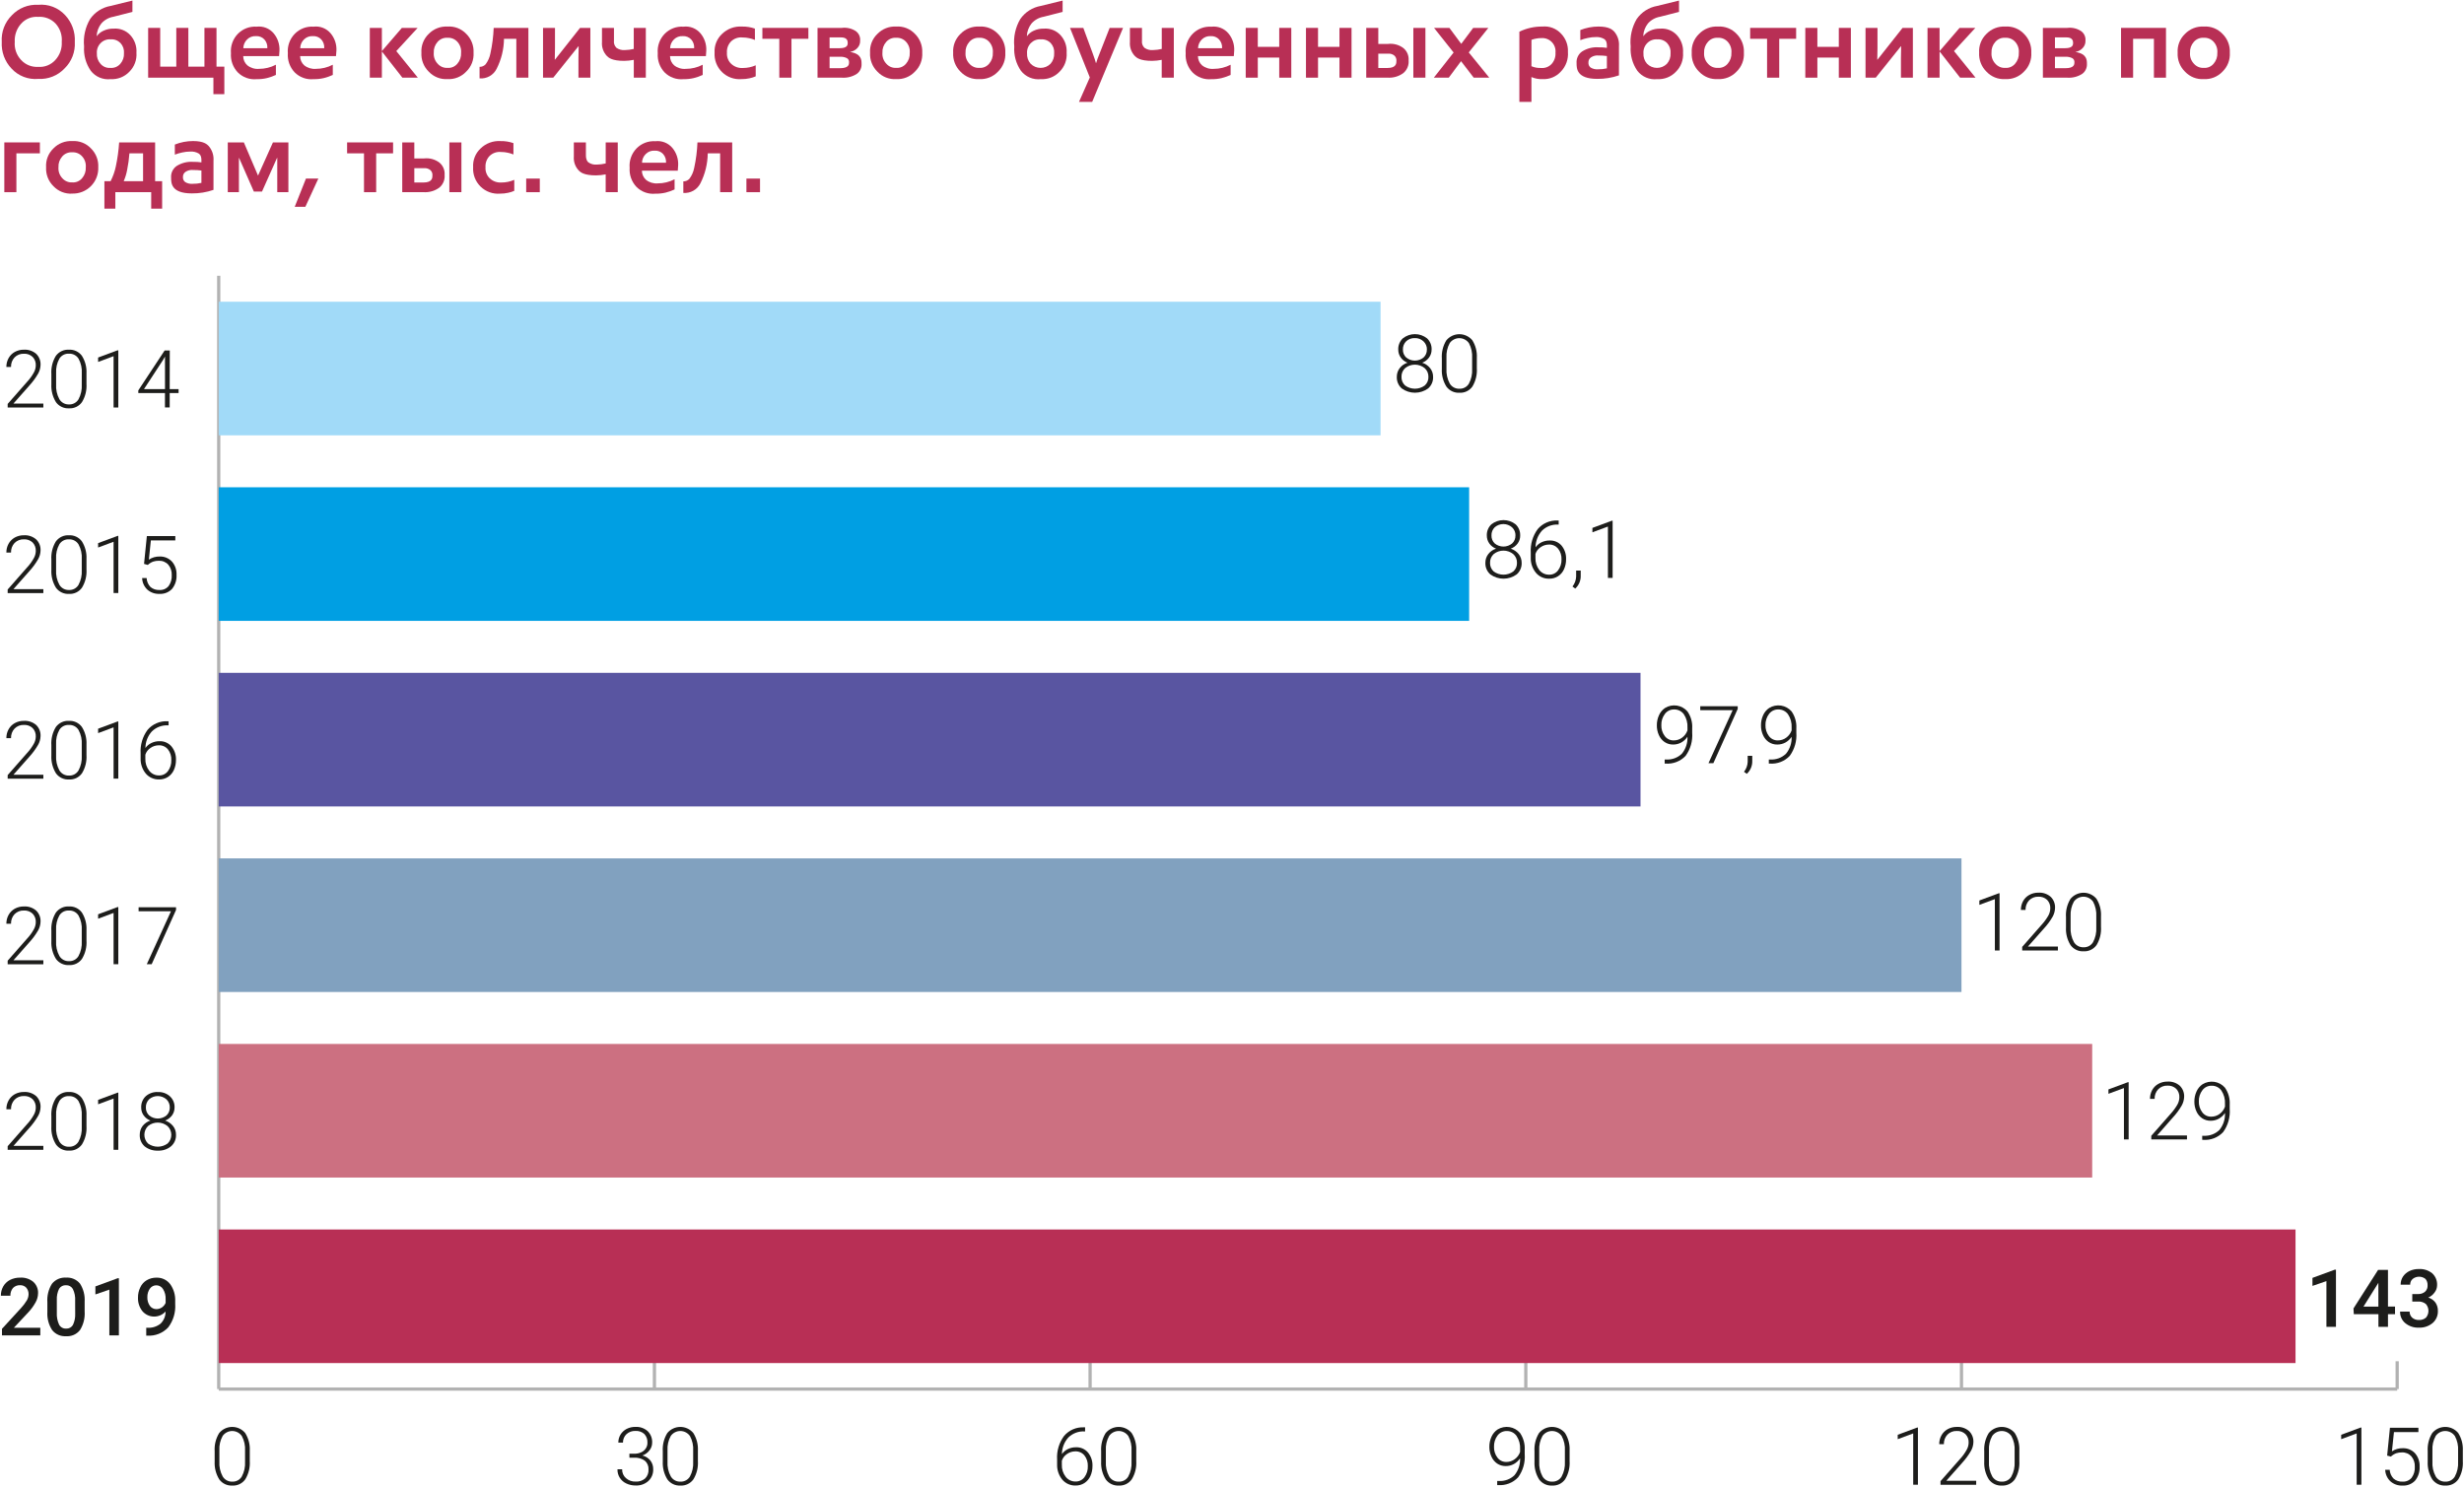 <svg width="394" height="238" viewBox="0 0 394 238" fill="none" xmlns="http://www.w3.org/2000/svg">
<path d="M39.184 233.771C39.235 234.598 39.053 235.423 38.658 236.152C38.502 236.41 38.279 236.621 38.012 236.763C37.746 236.905 37.447 236.973 37.145 236.96C36.838 236.973 36.532 236.902 36.261 236.755C35.99 236.608 35.764 236.391 35.607 236.126C35.211 235.398 35.028 234.573 35.081 233.745V231.95C35.032 231.147 35.215 230.346 35.607 229.643C35.782 229.398 36.013 229.2 36.281 229.064C36.549 228.928 36.845 228.858 37.146 228.86C37.446 228.863 37.741 228.938 38.007 229.078C38.272 229.219 38.5 229.421 38.671 229.668C39.061 230.391 39.239 231.208 39.184 232.027V233.771ZM39.94 231.976C39.989 230.986 39.729 230.005 39.197 229.168C38.941 228.865 38.622 228.622 38.262 228.456C37.902 228.289 37.51 228.205 37.114 228.207C36.717 228.21 36.326 228.299 35.968 228.47C35.61 228.64 35.294 228.888 35.043 229.194C34.51 230.067 34.259 231.083 34.325 232.104V233.753C34.276 234.759 34.535 235.757 35.068 236.612C35.307 236.934 35.621 237.191 35.984 237.361C36.346 237.531 36.745 237.609 37.145 237.586C37.548 237.609 37.95 237.529 38.313 237.354C38.676 237.179 38.989 236.915 39.222 236.586C39.757 235.706 40.007 234.683 39.94 233.656V231.976Z" fill="#1D1D1B"/>
<path d="M100.646 233.131H101.39C102.006 233.089 102.617 233.261 103.121 233.618C103.318 233.791 103.472 234.007 103.572 234.249C103.672 234.492 103.715 234.754 103.698 235.015C103.715 235.279 103.676 235.544 103.584 235.792C103.491 236.039 103.346 236.264 103.159 236.451C102.739 236.807 102.196 236.986 101.646 236.951C101.078 236.976 100.521 236.779 100.095 236.402C99.893 236.226 99.733 236.006 99.626 235.76C99.52 235.514 99.47 235.247 99.48 234.979H98.736C98.718 235.458 98.846 235.932 99.102 236.338C99.357 236.738 99.722 237.056 100.154 237.254C100.618 237.472 101.127 237.582 101.641 237.574C102.388 237.612 103.121 237.354 103.679 236.856C103.935 236.616 104.137 236.323 104.269 235.998C104.402 235.672 104.463 235.322 104.449 234.971C104.461 234.478 104.308 233.995 104.013 233.6C103.686 233.187 103.23 232.898 102.718 232.779C103.173 232.622 103.571 232.332 103.859 231.946C104.132 231.603 104.281 231.178 104.282 230.74C104.3 230.397 104.246 230.054 104.122 229.734C103.998 229.414 103.808 229.123 103.564 228.881C103.028 228.409 102.329 228.165 101.615 228.202C101.126 228.194 100.642 228.304 100.205 228.522C99.798 228.732 99.457 229.048 99.218 229.438C98.987 229.826 98.868 230.269 98.871 230.72H99.615C99.607 230.467 99.654 230.214 99.751 229.98C99.848 229.746 99.994 229.535 100.179 229.361C100.572 229.009 101.088 228.825 101.615 228.848C101.874 228.832 102.133 228.867 102.378 228.953C102.622 229.039 102.847 229.174 103.038 229.348C103.207 229.533 103.338 229.749 103.421 229.985C103.505 230.221 103.54 230.471 103.526 230.72C103.538 231.045 103.449 231.365 103.269 231.636C103.092 231.913 102.837 232.131 102.536 232.264C102.183 232.426 101.797 232.505 101.408 232.495H100.639L100.646 233.131Z" fill="#1D1D1B"/>
<path d="M110.84 233.771C110.891 234.598 110.709 235.423 110.315 236.152C110.158 236.41 109.935 236.621 109.669 236.763C109.403 236.905 109.103 236.973 108.802 236.96C108.494 236.973 108.188 236.902 107.917 236.755C107.647 236.608 107.421 236.391 107.263 236.126C106.867 235.398 106.685 234.573 106.737 233.745V231.95C106.689 231.147 106.871 230.346 107.263 229.643C107.438 229.398 107.669 229.2 107.937 229.064C108.205 228.928 108.501 228.858 108.802 228.86C109.102 228.863 109.398 228.938 109.663 229.078C109.929 229.219 110.156 229.421 110.327 229.668C110.717 230.391 110.895 231.208 110.84 232.027V233.771ZM111.597 231.976C111.645 230.986 111.385 230.005 110.853 229.168C110.598 228.865 110.279 228.622 109.919 228.456C109.559 228.289 109.166 228.205 108.77 228.207C108.374 228.21 107.982 228.299 107.625 228.47C107.267 228.64 106.951 228.888 106.699 229.194C106.166 230.067 105.915 231.083 105.981 232.104V233.753C105.932 234.759 106.191 235.757 106.725 236.612C106.963 236.934 107.278 237.191 107.64 237.361C108.003 237.531 108.402 237.609 108.802 237.586C109.204 237.609 109.606 237.529 109.969 237.354C110.332 237.179 110.645 236.915 110.879 236.586C111.413 235.706 111.664 234.683 111.597 233.656V231.976Z" fill="#1D1D1B"/>
<path d="M173.407 232.772C173.785 233.262 173.976 233.871 173.946 234.49C173.97 235.119 173.78 235.739 173.407 236.246C173.243 236.468 173.028 236.646 172.78 236.767C172.533 236.887 172.259 236.946 171.984 236.939C171.68 236.945 171.379 236.88 171.105 236.748C170.831 236.617 170.592 236.423 170.407 236.182C169.979 235.63 169.761 234.944 169.792 234.246V233.616C169.935 233.174 170.224 232.795 170.612 232.539C171.002 232.264 171.468 232.116 171.946 232.116C172.223 232.105 172.5 232.158 172.754 232.272C173.007 232.385 173.231 232.557 173.407 232.772ZM173.317 228.272C172.72 228.244 172.124 228.354 171.575 228.591C171.027 228.829 170.539 229.189 170.151 229.644C169.344 230.733 168.948 232.073 169.035 233.426V234.182C169.001 235.071 169.293 235.942 169.856 236.631C170.117 236.938 170.444 237.182 170.812 237.347C171.181 237.511 171.581 237.59 171.984 237.58C172.487 237.59 172.982 237.452 173.407 237.182C173.823 236.909 174.153 236.522 174.356 236.067C174.582 235.563 174.696 235.016 174.689 234.464C174.724 233.678 174.469 232.907 173.971 232.297C173.737 232.023 173.443 231.805 173.112 231.661C172.781 231.516 172.422 231.449 172.061 231.464C171.613 231.456 171.17 231.552 170.766 231.746C170.381 231.928 170.05 232.206 169.804 232.554C169.808 231.567 170.178 230.616 170.843 229.887C171.183 229.558 171.588 229.303 172.031 229.138C172.475 228.972 172.947 228.9 173.42 228.926H173.51V228.272H173.317Z" fill="#1D1D1B"/>
<path d="M180.934 233.771C180.985 234.598 180.803 235.423 180.408 236.152C180.252 236.41 180.029 236.621 179.762 236.763C179.496 236.905 179.197 236.973 178.895 236.96C178.588 236.973 178.282 236.902 178.011 236.755C177.74 236.608 177.514 236.391 177.357 236.126C176.961 235.398 176.778 234.573 176.831 233.745V231.95C176.782 231.147 176.965 230.346 177.357 229.643C177.532 229.398 177.763 229.2 178.031 229.064C178.299 228.928 178.595 228.858 178.896 228.86C179.196 228.863 179.491 228.938 179.757 229.078C180.022 229.219 180.25 229.421 180.421 229.668C180.811 230.391 180.989 231.208 180.934 232.027V233.771ZM181.69 231.976C181.739 230.986 181.479 230.005 180.947 229.168C180.691 228.865 180.372 228.622 180.012 228.456C179.652 228.289 179.26 228.205 178.864 228.207C178.467 228.21 178.076 228.299 177.718 228.47C177.36 228.64 177.044 228.888 176.793 229.194C176.26 230.067 176.009 231.083 176.075 232.104V233.753C176.026 234.759 176.285 235.757 176.818 236.612C177.057 236.934 177.371 237.191 177.734 237.361C178.096 237.531 178.496 237.609 178.895 237.586C179.298 237.609 179.7 237.529 180.063 237.354C180.426 237.179 180.739 236.915 180.972 236.586C181.507 235.706 181.757 234.683 181.69 233.656V231.976Z" fill="#1D1D1B"/>
<path d="M239.446 233.119C239.066 232.619 238.871 232.003 238.896 231.375C238.874 230.73 239.073 230.097 239.46 229.58C239.631 229.354 239.853 229.171 240.108 229.047C240.362 228.922 240.642 228.859 240.926 228.862C241.229 228.853 241.531 228.918 241.804 229.052C242.076 229.186 242.312 229.385 242.49 229.631C242.912 230.263 243.115 231.015 243.067 231.773V232.209C242.91 232.671 242.614 233.074 242.221 233.362C241.833 233.656 241.36 233.814 240.874 233.811C240.598 233.819 240.324 233.761 240.075 233.64C239.826 233.52 239.61 233.341 239.446 233.119ZM242.164 235.939C241.834 236.254 241.443 236.498 241.015 236.656C240.587 236.813 240.132 236.881 239.677 236.855H239.407V237.509H239.548C240.142 237.556 240.738 237.469 241.293 237.254C241.848 237.038 242.347 236.701 242.754 236.265C243.535 235.195 243.907 233.881 243.805 232.56V231.893C243.864 230.924 243.598 229.963 243.049 229.163C242.613 228.664 242.015 228.335 241.36 228.235C240.706 228.134 240.037 228.268 239.471 228.613C239.044 228.898 238.706 229.298 238.497 229.767C238.26 230.284 238.142 230.847 238.151 231.415C238.149 231.946 238.262 232.472 238.484 232.954C238.679 233.404 238.996 233.791 239.4 234.069C239.806 234.338 240.285 234.477 240.772 234.467C241.224 234.472 241.669 234.362 242.067 234.146C242.467 233.923 242.809 233.609 243.067 233.231C243.108 234.214 242.786 235.177 242.164 235.939Z" fill="#1D1D1B"/>
<path d="M250.229 233.771C250.28 234.598 250.098 235.423 249.703 236.152C249.547 236.41 249.323 236.621 249.057 236.763C248.791 236.905 248.492 236.973 248.19 236.96C247.883 236.973 247.577 236.902 247.306 236.755C247.035 236.608 246.809 236.391 246.652 236.126C246.256 235.398 246.073 234.573 246.126 233.745V231.95C246.077 231.147 246.26 230.346 246.652 229.643C246.827 229.398 247.058 229.2 247.326 229.064C247.594 228.928 247.89 228.858 248.191 228.86C248.491 228.863 248.786 228.938 249.052 229.078C249.317 229.219 249.545 229.421 249.716 229.668C250.106 230.391 250.284 231.208 250.229 232.027V233.771ZM250.985 231.976C251.034 230.986 250.774 230.005 250.242 229.168C249.986 228.865 249.667 228.622 249.307 228.456C248.947 228.289 248.555 228.205 248.159 228.207C247.762 228.21 247.371 228.299 247.013 228.47C246.655 228.64 246.339 228.888 246.088 229.194C245.555 230.067 245.304 231.083 245.37 232.104V233.753C245.32 234.759 245.58 235.757 246.113 236.612C246.352 236.934 246.666 237.191 247.029 237.361C247.391 237.531 247.79 237.609 248.19 237.586C248.593 237.609 248.995 237.529 249.358 237.354C249.721 237.179 250.034 236.915 250.267 236.586C250.802 235.706 251.052 234.683 250.985 233.656V231.976Z" fill="#1D1D1B"/>
<path d="M306.682 228.31H306.554L303.451 229.463V230.169L305.926 229.246V237.451H306.682V228.31Z" fill="#1D1D1B"/>
<path d="M316 236.823H311.218L313.757 233.951C314.29 233.371 314.759 232.735 315.154 232.054C315.4 231.628 315.536 231.148 315.552 230.656C315.57 230.324 315.516 229.992 315.394 229.682C315.273 229.372 315.086 229.092 314.846 228.861C314.302 228.398 313.599 228.164 312.885 228.207C312.373 228.2 311.868 228.326 311.42 228.574C311.003 228.808 310.661 229.155 310.432 229.574C310.2 230.002 310.08 230.483 310.086 230.971H310.83C310.818 230.692 310.862 230.414 310.959 230.152C311.056 229.89 311.204 229.65 311.394 229.445C311.587 229.249 311.819 229.095 312.075 228.994C312.331 228.892 312.606 228.845 312.881 228.856C313.136 228.84 313.391 228.876 313.631 228.962C313.871 229.048 314.092 229.182 314.279 229.356C314.455 229.536 314.591 229.751 314.679 229.988C314.768 230.224 314.806 230.476 314.791 230.728C314.784 231.123 314.678 231.511 314.484 231.856C314.188 232.394 313.826 232.894 313.407 233.343L310.293 236.882V237.459H315.998L316 236.823Z" fill="#1D1D1B"/>
<path d="M322.143 233.771C322.194 234.598 322.012 235.423 321.617 236.152C321.461 236.41 321.238 236.621 320.971 236.763C320.705 236.905 320.406 236.973 320.104 236.96C319.797 236.973 319.491 236.902 319.22 236.755C318.949 236.608 318.723 236.391 318.566 236.126C318.17 235.398 317.987 234.573 318.04 233.745V231.95C317.991 231.147 318.174 230.346 318.566 229.643C318.741 229.398 318.972 229.2 319.24 229.064C319.508 228.928 319.804 228.858 320.105 228.86C320.405 228.863 320.7 228.938 320.966 229.078C321.231 229.219 321.459 229.421 321.63 229.668C322.02 230.391 322.198 231.208 322.143 232.027V233.771ZM322.899 231.976C322.948 230.986 322.688 230.005 322.156 229.168C321.9 228.865 321.581 228.622 321.221 228.456C320.861 228.289 320.469 228.205 320.073 228.207C319.676 228.21 319.285 228.299 318.927 228.47C318.569 228.64 318.253 228.888 318.002 229.194C317.469 230.067 317.218 231.083 317.284 232.104V233.753C317.235 234.759 317.494 235.757 318.027 236.612C318.266 236.934 318.58 237.191 318.943 237.361C319.305 237.531 319.705 237.609 320.104 237.586C320.507 237.609 320.909 237.529 321.272 237.354C321.635 237.179 321.948 236.915 322.181 236.586C322.716 235.706 322.966 234.683 322.899 233.656V231.976Z" fill="#1D1D1B"/>
<path d="M377.594 228.31H377.466L374.363 229.463V230.169L376.838 229.246V237.451H377.594V228.31Z" fill="#1D1D1B"/>
<path d="M382.311 232.951C382.552 232.723 382.835 232.545 383.144 232.425C383.439 232.328 383.749 232.28 384.06 232.284C384.345 232.27 384.629 232.319 384.893 232.427C385.157 232.536 385.393 232.702 385.586 232.913C385.968 233.374 386.164 233.962 386.135 234.561C386.176 235.191 386 235.816 385.635 236.33C385.458 236.543 385.232 236.711 384.978 236.82C384.723 236.93 384.446 236.977 384.17 236.959C383.652 236.986 383.144 236.816 382.747 236.484C382.373 236.1 382.15 235.595 382.118 235.061H381.4C381.411 235.412 381.492 235.756 381.637 236.076C381.782 236.395 381.989 236.682 382.247 236.92C382.777 237.383 383.467 237.621 384.17 237.587C384.543 237.609 384.917 237.55 385.265 237.413C385.613 237.275 385.927 237.063 386.184 236.792C386.694 236.159 386.95 235.359 386.902 234.548C386.941 233.771 386.679 233.009 386.17 232.42C385.918 232.151 385.611 231.94 385.271 231.801C384.93 231.662 384.563 231.597 384.195 231.612C383.585 231.599 382.985 231.773 382.477 232.112L382.8 229.037H386.71V228.345H382.159L381.71 232.794L382.311 232.951Z" fill="#1D1D1B"/>
<path d="M393.055 233.771C393.106 234.598 392.924 235.423 392.529 236.152C392.373 236.41 392.15 236.621 391.883 236.763C391.617 236.905 391.318 236.973 391.016 236.96C390.709 236.973 390.403 236.902 390.132 236.755C389.861 236.608 389.635 236.391 389.478 236.126C389.082 235.398 388.899 234.573 388.952 233.745V231.95C388.903 231.147 389.086 230.346 389.478 229.643C389.653 229.398 389.884 229.2 390.152 229.064C390.42 228.928 390.716 228.858 391.017 228.86C391.317 228.863 391.613 228.938 391.878 229.078C392.144 229.219 392.371 229.421 392.542 229.668C392.932 230.391 393.11 231.208 393.055 232.027V233.771ZM393.811 231.976C393.86 230.986 393.6 230.005 393.068 229.168C392.812 228.865 392.493 228.622 392.133 228.456C391.773 228.289 391.381 228.205 390.985 228.207C390.588 228.21 390.197 228.299 389.839 228.47C389.481 228.64 389.165 228.888 388.914 229.194C388.381 230.067 388.13 231.083 388.196 232.104V233.753C388.147 234.759 388.406 235.757 388.939 236.612C389.178 236.934 389.492 237.191 389.855 237.361C390.217 237.531 390.617 237.609 391.016 237.586C391.419 237.609 391.821 237.529 392.184 237.354C392.547 237.179 392.86 236.915 393.093 236.586C393.628 235.706 393.878 234.683 393.811 233.656V231.976Z" fill="#1D1D1B"/>
<path d="M383.315 222.412H34.975V222.154H34.715V44.103H35.233V58.681H44.876V59.199H35.233V88.354H44.876V88.873H35.233V118.031H44.876V118.549H35.233V147.706H44.876V148.224H35.233V177.381H44.876V177.9H35.233V207.056H44.876V207.576H35.233V221.894H104.384V217.703H104.904V221.894H174.05V217.703H174.57V221.894H243.721V217.703H244.239V221.894H313.388V217.703H313.906V221.894H383.057V217.703H383.575V222.154H383.315V222.412Z" fill="#B2B2B2"/>
<path d="M220.754 48.255H34.973V69.622H220.754V48.255Z" fill="#A1DAF8"/>
<path d="M234.919 77.93H34.973V99.295H234.919V77.93Z" fill="#009FE3"/>
<path d="M262.323 107.607H34.973V128.974H262.323V107.607Z" fill="#5955A1"/>
<path d="M313.646 137.282H34.973V158.649H313.646V137.282Z" fill="#81A1BF"/>
<path d="M334.548 166.958H34.973V188.325H334.548V166.958Z" fill="#CC7081"/>
<path d="M367.06 196.631H34.973V217.996H367.06V196.631Z" fill="#B82F55"/>
<path d="M6.445 212.353H2.214L4.445 209.972C4.936 209.461 5.358 208.888 5.701 208.267C5.943 207.831 6.075 207.342 6.086 206.844C6.103 206.498 6.043 206.153 5.91 205.834C5.777 205.514 5.574 205.229 5.317 204.998C4.728 204.522 3.982 204.284 3.227 204.331C2.662 204.32 2.104 204.446 1.599 204.697C1.15 204.931 0.777 205.286 0.522 205.723C0.263 206.18 0.13 206.698 0.137 207.223H1.663C1.642 206.776 1.788 206.337 2.073 205.992C2.22 205.84 2.398 205.721 2.595 205.644C2.792 205.566 3.003 205.532 3.214 205.543C3.398 205.534 3.581 205.565 3.751 205.634C3.922 205.702 4.075 205.807 4.201 205.941C4.451 206.233 4.582 206.608 4.568 206.992C4.56 207.34 4.463 207.68 4.285 207.979C4.015 208.42 3.702 208.832 3.35 209.21L0.316 212.52V213.571H6.445V212.353Z" fill="#1D1D1B"/>
<path d="M12.023 210.085C12.054 210.713 11.928 211.339 11.657 211.906C11.548 212.092 11.39 212.245 11.2 212.347C11.01 212.448 10.795 212.496 10.58 212.483C10.352 212.496 10.124 212.444 9.925 212.333C9.725 212.222 9.561 212.056 9.452 211.855C9.177 211.261 9.051 210.61 9.086 209.957V207.88C9.057 207.269 9.183 206.66 9.452 206.111C9.567 205.927 9.731 205.777 9.924 205.678C10.117 205.579 10.334 205.533 10.551 205.547C10.772 205.535 10.992 205.585 11.186 205.692C11.38 205.798 11.541 205.957 11.65 206.149C11.934 206.735 12.06 207.385 12.016 208.034L12.023 210.085ZM13.536 208.162C13.599 207.15 13.339 206.144 12.793 205.29C12.524 204.964 12.182 204.707 11.794 204.539C11.406 204.372 10.983 204.3 10.562 204.329C10.134 204.299 9.705 204.373 9.312 204.545C8.919 204.717 8.574 204.981 8.305 205.316C7.756 206.197 7.5 207.229 7.573 208.265V209.842C7.514 210.861 7.784 211.872 8.342 212.726C8.606 213.055 8.945 213.316 9.331 213.486C9.718 213.655 10.139 213.729 10.56 213.701C10.988 213.733 11.416 213.658 11.808 213.484C12.2 213.309 12.542 213.04 12.804 212.701C13.351 211.814 13.607 210.779 13.536 209.739V208.162Z" fill="#1D1D1B"/>
<path d="M19.011 204.431H18.805L15.254 205.738V207.02L17.485 206.251V213.572H19.011V204.431Z" fill="#1D1D1B"/>
<path d="M23.96 208.84C23.681 208.433 23.541 207.947 23.562 207.455C23.549 206.972 23.688 206.496 23.96 206.096C24.08 205.923 24.242 205.784 24.43 205.69C24.619 205.596 24.828 205.551 25.038 205.559C25.249 205.566 25.454 205.626 25.635 205.734C25.816 205.841 25.967 205.992 26.075 206.173C26.373 206.657 26.516 207.221 26.485 207.788V208.378C26.354 208.676 26.14 208.93 25.87 209.111C25.614 209.276 25.316 209.365 25.011 209.367C24.806 209.37 24.604 209.324 24.421 209.232C24.238 209.141 24.079 209.006 23.96 208.84ZM25.665 211.699C25.078 212.159 24.345 212.391 23.601 212.353H23.383V213.609H23.566C24.184 213.649 24.804 213.552 25.381 213.323C25.957 213.095 26.476 212.741 26.899 212.289C27.712 211.212 28.108 209.878 28.015 208.532V208.109C28.063 207.128 27.778 206.16 27.207 205.362C26.948 205.028 26.614 204.761 26.232 204.583C25.85 204.405 25.43 204.32 25.009 204.336C24.464 204.327 23.927 204.469 23.458 204.746C23.006 205.012 22.648 205.41 22.432 205.887C22.183 206.394 22.058 206.951 22.066 207.515C22.03 208.311 22.286 209.092 22.784 209.713C23.013 209.976 23.295 210.187 23.612 210.333C23.929 210.479 24.273 210.556 24.621 210.56C24.97 210.563 25.315 210.493 25.635 210.354C25.955 210.215 26.241 210.01 26.476 209.752C26.482 210.115 26.412 210.475 26.273 210.81C26.133 211.144 25.926 211.447 25.665 211.699Z" fill="#1D1D1B"/>
<path d="M6.932 183.262H2.15L4.688 180.39C5.222 179.808 5.691 179.169 6.086 178.485C6.331 178.059 6.468 177.579 6.483 177.088C6.501 176.755 6.448 176.423 6.326 176.114C6.204 175.804 6.017 175.524 5.778 175.293C5.233 174.83 4.53 174.595 3.816 174.639C3.304 174.631 2.799 174.758 2.351 175.005C1.935 175.24 1.593 175.586 1.364 176.005C1.131 176.434 1.012 176.915 1.018 177.403H1.761C1.75 177.124 1.794 176.845 1.891 176.584C1.988 176.322 2.135 176.082 2.326 175.877C2.519 175.681 2.751 175.527 3.007 175.425C3.263 175.324 3.537 175.277 3.813 175.287C4.067 175.272 4.323 175.308 4.563 175.394C4.803 175.48 5.023 175.614 5.21 175.787C5.386 175.968 5.523 176.183 5.611 176.419C5.699 176.655 5.737 176.907 5.723 177.159C5.716 177.555 5.61 177.943 5.415 178.287C5.12 178.826 4.758 179.326 4.338 179.775L1.225 183.313V183.89H6.932V183.262Z" fill="#1D1D1B"/>
<path d="M13.073 180.211C13.124 181.039 12.942 181.864 12.547 182.592C12.39 182.85 12.167 183.061 11.901 183.203C11.635 183.345 11.335 183.413 11.034 183.4C10.726 183.413 10.421 183.342 10.15 183.195C9.879 183.049 9.653 182.831 9.496 182.567C9.099 181.838 8.917 181.013 8.97 180.186V178.391C8.921 177.587 9.103 176.786 9.496 176.083C9.656 175.828 9.883 175.62 10.151 175.483C10.42 175.345 10.72 175.282 11.021 175.301C11.327 175.284 11.631 175.351 11.902 175.493C12.172 175.635 12.4 175.848 12.56 176.109C12.95 176.831 13.127 177.649 13.073 178.468V180.211ZM13.829 178.416C13.877 177.426 13.617 176.445 13.085 175.609C12.848 175.289 12.535 175.034 12.175 174.865C11.815 174.696 11.418 174.619 11.021 174.64C10.618 174.617 10.216 174.695 9.851 174.867C9.486 175.04 9.17 175.301 8.931 175.627C8.398 176.5 8.148 177.516 8.213 178.537V180.186C8.164 181.192 8.424 182.19 8.957 183.045C9.195 183.367 9.51 183.624 9.873 183.794C10.235 183.964 10.634 184.042 11.034 184.019C11.437 184.042 11.838 183.962 12.202 183.787C12.565 183.612 12.878 183.348 13.111 183.019C13.645 182.139 13.896 181.116 13.829 180.089V178.416Z" fill="#1D1D1B"/>
<path d="M18.918 174.75H18.79L15.688 175.904V176.609L18.162 175.686V183.891H18.918V174.75Z" fill="#1D1D1B"/>
<path d="M26.611 178.404C26.221 178.716 25.736 178.887 25.237 178.887C24.738 178.887 24.253 178.716 23.863 178.404C23.684 178.241 23.543 178.041 23.45 177.817C23.356 177.593 23.314 177.352 23.325 177.109C23.316 176.864 23.359 176.619 23.452 176.391C23.544 176.163 23.685 175.958 23.863 175.789C24.249 175.464 24.738 175.288 25.242 175.293C25.746 175.297 26.231 175.483 26.611 175.815C26.786 175.981 26.924 176.182 27.017 176.405C27.11 176.628 27.155 176.868 27.149 177.109C27.158 177.351 27.115 177.592 27.022 177.816C26.929 178.04 26.789 178.24 26.611 178.404ZM26.803 182.879C26.347 183.212 25.797 183.392 25.232 183.392C24.668 183.392 24.118 183.212 23.662 182.879C23.477 182.694 23.33 182.474 23.231 182.232C23.132 181.99 23.082 181.731 23.085 181.47C23.087 181.208 23.142 180.95 23.245 180.71C23.349 180.469 23.499 180.252 23.688 180.071C24.127 179.72 24.673 179.531 25.235 179.533C25.797 179.535 26.341 179.73 26.777 180.084C26.969 180.262 27.123 180.477 27.229 180.716C27.335 180.956 27.391 181.214 27.393 181.476C27.395 181.738 27.344 181.997 27.243 182.238C27.141 182.48 26.992 182.698 26.803 182.879ZM27.169 175.327C26.636 174.859 25.942 174.616 25.233 174.648C24.53 174.613 23.841 174.852 23.31 175.315C23.065 175.545 22.873 175.826 22.746 176.138C22.62 176.45 22.562 176.786 22.578 177.122C22.569 177.577 22.709 178.023 22.975 178.392C23.247 178.764 23.621 179.049 24.052 179.212C23.556 179.372 23.119 179.675 22.796 180.084C22.501 180.485 22.344 180.971 22.347 181.469C22.329 181.819 22.39 182.169 22.525 182.493C22.661 182.817 22.867 183.107 23.129 183.34C23.73 183.813 24.481 184.054 25.244 184.02C26.007 184.058 26.756 183.811 27.347 183.328C27.613 183.099 27.823 182.813 27.961 182.491C28.098 182.168 28.16 181.819 28.142 181.469C28.152 180.966 27.984 180.475 27.668 180.084C27.342 179.678 26.905 179.375 26.411 179.212C26.844 179.045 27.221 178.761 27.501 178.392C27.771 178.024 27.915 177.579 27.911 177.122C27.925 176.786 27.866 176.452 27.736 176.142C27.607 175.831 27.411 175.553 27.162 175.327H27.169Z" fill="#1D1D1B"/>
<path d="M6.932 153.577H2.15L4.688 150.706C5.221 150.128 5.69 149.494 6.086 148.815C6.331 148.389 6.468 147.909 6.483 147.418C6.501 147.086 6.448 146.753 6.326 146.444C6.204 146.134 6.017 145.854 5.778 145.623C5.233 145.16 4.53 144.925 3.816 144.969C3.304 144.961 2.799 145.088 2.351 145.335C1.935 145.57 1.593 145.916 1.364 146.335C1.131 146.764 1.012 147.245 1.018 147.733H1.761C1.75 147.454 1.794 147.175 1.891 146.914C1.988 146.652 2.135 146.412 2.326 146.207C2.519 146.011 2.751 145.857 3.007 145.755C3.263 145.654 3.537 145.607 3.813 145.617C4.067 145.602 4.323 145.638 4.563 145.724C4.803 145.81 5.023 145.944 5.21 146.117C5.386 146.298 5.523 146.513 5.611 146.749C5.699 146.986 5.737 147.238 5.723 147.489C5.716 147.885 5.61 148.273 5.415 148.618C5.12 149.156 4.758 149.656 4.338 150.105L1.225 153.643V154.22H6.932V153.577Z" fill="#1D1D1B"/>
<path d="M13.073 150.53C13.124 151.358 12.942 152.183 12.547 152.911C12.39 153.169 12.167 153.38 11.901 153.522C11.635 153.664 11.335 153.732 11.034 153.719C10.726 153.732 10.421 153.661 10.15 153.514C9.879 153.368 9.653 153.15 9.496 152.886C9.099 152.157 8.917 151.332 8.97 150.505V148.71C8.921 147.906 9.103 147.105 9.496 146.402C9.656 146.147 9.883 145.939 10.151 145.802C10.42 145.664 10.72 145.601 11.021 145.62C11.327 145.603 11.631 145.67 11.902 145.812C12.172 145.954 12.4 146.167 12.56 146.428C12.95 147.15 13.127 147.968 13.073 148.787V150.53ZM13.829 148.735C13.877 147.745 13.617 146.764 13.085 145.928C12.847 145.61 12.534 145.357 12.174 145.189C11.813 145.022 11.418 144.946 11.021 144.968C10.618 144.945 10.216 145.023 9.851 145.196C9.486 145.368 9.17 145.629 8.931 145.955C8.398 146.828 8.148 147.844 8.213 148.865V150.514C8.164 151.52 8.424 152.518 8.957 153.373C9.195 153.695 9.51 153.952 9.873 154.122C10.235 154.292 10.634 154.37 11.034 154.347C11.437 154.37 11.838 154.29 12.202 154.115C12.565 153.94 12.878 153.676 13.111 153.347C13.645 152.467 13.896 151.444 13.829 150.417V148.735Z" fill="#1D1D1B"/>
<path d="M18.918 145.069H18.79L15.688 146.223V146.928L18.162 146.005V154.211H18.918V145.069Z" fill="#1D1D1B"/>
<path d="M28.149 145.095H22.162V145.736H27.342L23.47 154.21H24.252L28.149 145.531V145.095Z" fill="#1D1D1B"/>
<path d="M6.932 123.906H2.15L4.688 121.03C5.222 120.45 5.69 119.814 6.086 119.133C6.331 118.707 6.468 118.227 6.483 117.735C6.501 117.403 6.448 117.071 6.326 116.761C6.204 116.451 6.017 116.171 5.778 115.94C5.233 115.477 4.53 115.243 3.816 115.286C3.304 115.279 2.799 115.405 2.351 115.653C1.935 115.887 1.593 116.234 1.364 116.653C1.131 117.081 1.012 117.563 1.018 118.05H1.761C1.75 117.771 1.794 117.493 1.891 117.231C1.988 116.969 2.135 116.729 2.326 116.525C2.519 116.328 2.751 116.174 3.007 116.073C3.263 115.971 3.537 115.924 3.813 115.935C4.067 115.919 4.323 115.955 4.563 116.041C4.803 116.127 5.023 116.261 5.21 116.435C5.386 116.615 5.523 116.831 5.611 117.067C5.699 117.303 5.737 117.555 5.723 117.807C5.716 118.202 5.61 118.59 5.415 118.935C5.12 119.474 4.758 119.973 4.338 120.422L1.225 123.961V124.538H6.932V123.906Z" fill="#1D1D1B"/>
<path d="M13.073 120.849C13.124 121.677 12.942 122.502 12.547 123.231C12.39 123.488 12.167 123.699 11.901 123.842C11.635 123.984 11.335 124.052 11.034 124.038C10.726 124.051 10.421 123.98 10.15 123.834C9.879 123.687 9.653 123.47 9.496 123.205C9.099 122.477 8.917 121.651 8.97 120.824V119.029C8.921 118.225 9.103 117.424 9.496 116.721C9.656 116.466 9.883 116.259 10.151 116.121C10.42 115.983 10.72 115.921 11.021 115.939C11.327 115.923 11.631 115.989 11.902 116.131C12.172 116.273 12.4 116.486 12.56 116.747C12.95 117.469 13.127 118.287 13.073 119.106V120.849ZM13.829 119.055C13.877 118.064 13.617 117.083 13.085 116.247C12.847 115.929 12.534 115.675 12.174 115.507C11.814 115.34 11.418 115.263 11.021 115.285C10.618 115.262 10.216 115.34 9.851 115.513C9.486 115.685 9.17 115.946 8.931 116.272C8.398 117.146 8.148 118.162 8.213 119.183V120.831C8.164 121.838 8.424 122.835 8.957 123.69C9.195 124.012 9.51 124.27 9.873 124.44C10.235 124.61 10.634 124.687 11.034 124.665C11.437 124.687 11.838 124.608 12.202 124.433C12.565 124.258 12.878 123.994 13.111 123.665C13.645 122.785 13.896 121.761 13.829 120.734V119.055Z" fill="#1D1D1B"/>
<path d="M18.918 115.389H18.79L15.688 116.543V117.248L18.162 116.325V124.53H18.918V115.389Z" fill="#1D1D1B"/>
<path d="M26.856 119.85C27.235 120.34 27.426 120.949 27.395 121.568C27.419 122.198 27.23 122.817 26.856 123.324C26.692 123.546 26.477 123.724 26.23 123.845C25.982 123.965 25.709 124.024 25.433 124.017C25.13 124.023 24.828 123.958 24.555 123.827C24.281 123.695 24.041 123.501 23.856 123.26C23.428 122.708 23.21 122.022 23.241 121.324V120.696C23.384 120.254 23.674 119.875 24.061 119.619C24.452 119.344 24.917 119.196 25.395 119.196C25.672 119.184 25.949 119.237 26.203 119.351C26.456 119.464 26.68 119.635 26.856 119.85ZM26.767 115.35C26.169 115.322 25.573 115.432 25.025 115.67C24.476 115.907 23.989 116.267 23.6 116.722C22.793 117.811 22.398 119.151 22.484 120.504V121.26C22.45 122.149 22.742 123.02 23.305 123.709C23.566 124.016 23.893 124.261 24.262 124.425C24.63 124.589 25.03 124.669 25.433 124.658C25.936 124.668 26.431 124.53 26.856 124.26C27.273 123.987 27.602 123.6 27.805 123.145C28.031 122.641 28.145 122.094 28.139 121.542C28.174 120.756 27.918 119.985 27.421 119.376C27.186 119.101 26.892 118.883 26.561 118.739C26.23 118.594 25.871 118.527 25.51 118.542C25.062 118.534 24.619 118.63 24.215 118.824C23.83 119.006 23.499 119.284 23.254 119.632C23.257 118.645 23.627 117.694 24.292 116.965C24.633 116.636 25.037 116.381 25.48 116.216C25.924 116.051 26.397 115.978 26.869 116.004H26.959V115.35H26.767Z" fill="#1D1D1B"/>
<path d="M6.932 94.222H2.15L4.688 91.35C5.222 90.77 5.69 90.133 6.086 89.452C6.331 89.026 6.468 88.546 6.483 88.055C6.501 87.722 6.448 87.39 6.326 87.08C6.204 86.771 6.017 86.491 5.778 86.26C5.233 85.796 4.53 85.562 3.816 85.606C3.304 85.598 2.799 85.724 2.351 85.972C1.935 86.207 1.593 86.553 1.364 86.972C1.131 87.401 1.012 87.882 1.018 88.37H1.761C1.75 88.091 1.794 87.812 1.891 87.55C1.988 87.288 2.135 87.048 2.326 86.844C2.519 86.647 2.751 86.494 3.007 86.392C3.263 86.29 3.537 86.244 3.813 86.254C4.067 86.238 4.323 86.275 4.563 86.361C4.803 86.447 5.023 86.581 5.21 86.754C5.386 86.935 5.523 87.15 5.611 87.386C5.699 87.622 5.737 87.874 5.723 88.126C5.716 88.522 5.61 88.91 5.415 89.254C5.12 89.793 4.758 90.293 4.338 90.742L1.225 94.28V94.857H6.932V94.222Z" fill="#1D1D1B"/>
<path d="M13.073 91.169C13.124 91.996 12.942 92.821 12.547 93.55C12.39 93.808 12.167 94.019 11.901 94.161C11.635 94.303 11.335 94.371 11.034 94.358C10.726 94.37 10.421 94.3 10.15 94.153C9.879 94.006 9.653 93.789 9.496 93.524C9.099 92.796 8.917 91.971 8.97 91.143V89.348C8.921 88.545 9.103 87.744 9.496 87.04C9.656 86.785 9.883 86.578 10.151 86.44C10.42 86.303 10.72 86.24 11.021 86.258C11.327 86.242 11.631 86.308 11.902 86.451C12.172 86.593 12.4 86.805 12.56 87.066C12.95 87.788 13.127 88.606 13.073 89.425V91.169ZM13.829 89.374C13.877 88.384 13.617 87.403 13.085 86.566C12.847 86.248 12.534 85.994 12.174 85.827C11.814 85.659 11.418 85.583 11.021 85.605C10.618 85.582 10.216 85.66 9.851 85.832C9.486 86.005 9.17 86.266 8.931 86.592C8.398 87.465 8.148 88.481 8.213 89.502V91.15C8.164 92.157 8.424 93.155 8.957 94.01C9.195 94.331 9.51 94.589 9.873 94.759C10.235 94.929 10.634 95.006 11.034 94.984C11.437 95.007 11.838 94.927 12.202 94.752C12.565 94.577 12.878 94.313 13.111 93.984C13.645 93.104 13.896 92.081 13.829 91.053V89.374Z" fill="#1D1D1B"/>
<path d="M18.918 85.708H18.79L15.688 86.862V87.567L18.162 86.644V94.849H18.918V85.708Z" fill="#1D1D1B"/>
<path d="M23.637 90.349C23.878 90.121 24.161 89.943 24.47 89.823C24.765 89.726 25.075 89.678 25.386 89.682C25.671 89.668 25.956 89.716 26.219 89.825C26.483 89.934 26.72 90.099 26.912 90.311C27.294 90.772 27.49 91.36 27.461 91.959C27.503 92.589 27.326 93.213 26.961 93.728C26.783 93.942 26.556 94.111 26.3 94.221C26.044 94.33 25.765 94.376 25.487 94.356C24.97 94.383 24.461 94.214 24.064 93.882C23.692 93.495 23.472 92.987 23.445 92.452H22.727C22.737 92.802 22.818 93.147 22.963 93.466C23.108 93.785 23.316 94.072 23.573 94.311C24.104 94.773 24.793 95.012 25.496 94.977C25.869 95 26.243 94.94 26.591 94.803C26.939 94.666 27.253 94.454 27.511 94.182C28.02 93.549 28.276 92.75 28.229 91.939C28.267 91.162 28.005 90.399 27.496 89.811C27.244 89.542 26.937 89.331 26.597 89.192C26.256 89.052 25.889 88.988 25.521 89.003C24.911 88.989 24.311 89.164 23.803 89.503L24.124 86.426H28.034V85.733H23.483L23.034 90.182L23.637 90.349Z" fill="#1D1D1B"/>
<path d="M6.932 64.541H2.15L4.688 61.669C5.222 61.089 5.69 60.453 6.086 59.771C6.331 59.345 6.468 58.865 6.483 58.374C6.501 58.042 6.448 57.709 6.326 57.4C6.204 57.09 6.017 56.81 5.778 56.579C5.233 56.116 4.53 55.881 3.816 55.925C3.304 55.917 2.799 56.044 2.351 56.291C1.935 56.526 1.593 56.872 1.364 57.291C1.131 57.72 1.012 58.201 1.018 58.689H1.761C1.75 58.41 1.794 58.132 1.891 57.87C1.988 57.608 2.135 57.368 2.326 57.163C2.519 56.967 2.751 56.813 3.007 56.711C3.263 56.61 3.537 56.563 3.813 56.574C4.067 56.558 4.323 56.594 4.563 56.68C4.803 56.766 5.023 56.9 5.21 57.074C5.386 57.254 5.523 57.469 5.611 57.705C5.699 57.942 5.737 58.194 5.723 58.445C5.716 58.841 5.61 59.229 5.415 59.574C5.12 60.112 4.758 60.612 4.338 61.061L1.225 64.599V65.176H6.932V64.541Z" fill="#1D1D1B"/>
<path d="M13.073 61.49C13.124 62.317 12.942 63.142 12.547 63.871C12.39 64.129 12.167 64.34 11.901 64.482C11.635 64.624 11.335 64.692 11.034 64.679C10.726 64.692 10.421 64.621 10.15 64.474C9.879 64.328 9.653 64.11 9.496 63.846C9.098 63.112 8.918 62.282 8.975 61.45V59.655C8.926 58.851 9.109 58.05 9.501 57.347C9.662 57.092 9.888 56.885 10.157 56.747C10.425 56.609 10.726 56.547 11.027 56.565C11.332 56.549 11.636 56.615 11.907 56.757C12.178 56.899 12.405 57.112 12.565 57.373C12.955 58.095 13.133 58.913 13.078 59.732L13.073 61.49ZM13.829 59.695C13.877 58.705 13.617 57.724 13.085 56.887C12.847 56.57 12.534 56.316 12.174 56.148C11.814 55.98 11.418 55.904 11.021 55.926C10.618 55.903 10.216 55.981 9.851 56.154C9.486 56.326 9.17 56.587 8.931 56.913C8.398 57.786 8.148 58.803 8.213 59.823V61.472C8.164 62.478 8.424 63.476 8.957 64.331C9.195 64.653 9.51 64.91 9.873 65.08C10.235 65.25 10.634 65.328 11.034 65.305C11.437 65.328 11.838 65.248 12.202 65.073C12.565 64.898 12.878 64.634 13.111 64.305C13.645 63.425 13.896 62.402 13.829 61.375V59.695Z" fill="#1D1D1B"/>
<path d="M18.918 56.027H18.79L15.688 57.181V57.886L18.162 56.963V65.169H18.918V56.027Z" fill="#1D1D1B"/>
<path d="M26.049 57.602L26.383 57.025V62.23H23.024L26.049 57.602ZM27.148 56.051H26.328L22.115 62.436V62.859H26.377V65.166H27.134V62.859H28.557V62.23H27.134L27.148 56.051Z" fill="#1D1D1B"/>
<path d="M228.917 55.916C228.923 56.372 228.778 56.818 228.504 57.183C228.228 57.558 227.85 57.845 227.415 58.009C227.913 58.168 228.353 58.47 228.68 58.877C228.995 59.272 229.163 59.763 229.156 60.268C229.171 60.617 229.108 60.966 228.97 61.287C228.832 61.609 228.623 61.895 228.36 62.125C227.747 62.569 227.01 62.808 226.253 62.808C225.497 62.808 224.76 62.569 224.147 62.125C223.884 61.895 223.675 61.608 223.538 61.286C223.401 60.964 223.338 60.615 223.354 60.266C223.348 59.767 223.509 59.281 223.81 58.883C224.127 58.469 224.565 58.163 225.063 58.008C224.63 57.845 224.255 57.557 223.986 57.181C223.72 56.813 223.579 56.369 223.585 55.914C223.57 55.579 223.628 55.244 223.754 54.933C223.881 54.622 224.073 54.342 224.317 54.112C224.868 53.675 225.55 53.438 226.252 53.438C226.955 53.438 227.637 53.675 228.188 54.112C228.432 54.341 228.623 54.62 228.75 54.93C228.876 55.24 228.934 55.574 228.92 55.909L228.917 55.916ZM228.409 60.266C228.416 60.002 228.365 59.741 228.26 59.499C228.155 59.257 227.998 59.041 227.801 58.867C227.362 58.514 226.816 58.321 226.253 58.319C225.69 58.317 225.143 58.507 224.702 58.857C224.505 59.034 224.349 59.252 224.245 59.495C224.141 59.738 224.092 60.001 224.101 60.266C224.09 60.526 224.136 60.785 224.237 61.025C224.338 61.265 224.49 61.48 224.684 61.654C225.139 61.987 225.688 62.167 226.252 62.167C226.815 62.167 227.365 61.987 227.819 61.654C228.015 61.481 228.169 61.266 228.271 61.025C228.373 60.784 228.42 60.523 228.409 60.262V60.266ZM228.169 55.899C228.174 55.655 228.128 55.413 228.033 55.188C227.939 54.963 227.798 54.761 227.62 54.593C227.436 54.419 227.219 54.283 226.982 54.193C226.745 54.104 226.492 54.062 226.239 54.072C225.73 54.05 225.233 54.231 224.858 54.575C224.681 54.746 224.543 54.953 224.452 55.181C224.361 55.409 224.319 55.654 224.328 55.899C224.32 56.139 224.363 56.377 224.454 56.598C224.545 56.819 224.683 57.018 224.858 57.181C225.249 57.499 225.738 57.672 226.242 57.672C226.745 57.672 227.234 57.499 227.625 57.181C227.802 57.019 227.941 56.82 228.033 56.599C228.125 56.378 228.169 56.139 228.16 55.899" fill="#1D1D1B"/>
<path d="M236.149 58.885C236.218 59.91 235.972 60.933 235.444 61.815C235.21 62.145 234.896 62.41 234.531 62.584C234.167 62.759 233.764 62.838 233.36 62.813C232.96 62.834 232.562 62.756 232.2 62.585C231.838 62.414 231.524 62.156 231.287 61.834C230.753 60.982 230.497 59.985 230.554 58.982V57.348C230.486 56.328 230.735 55.311 231.266 54.438C231.518 54.131 231.833 53.884 232.19 53.713C232.548 53.542 232.938 53.452 233.334 53.448C233.731 53.445 234.123 53.529 234.483 53.694C234.843 53.859 235.162 54.101 235.419 54.403C235.95 55.241 236.206 56.225 236.151 57.216L236.149 58.885ZM235.398 57.249C235.45 56.428 235.274 55.61 234.889 54.883C234.716 54.637 234.487 54.436 234.221 54.297C233.955 54.157 233.659 54.084 233.359 54.082C233.058 54.08 232.762 54.15 232.494 54.285C232.226 54.421 231.994 54.619 231.818 54.863C231.431 55.569 231.249 56.37 231.292 57.174V58.964C231.243 59.791 231.427 60.616 231.821 61.344C231.98 61.607 232.207 61.823 232.478 61.968C232.748 62.113 233.053 62.183 233.36 62.17C233.662 62.185 233.962 62.117 234.229 61.975C234.496 61.834 234.719 61.623 234.876 61.365C235.267 60.639 235.447 59.82 235.398 58.998V57.249Z" fill="#1D1D1B"/>
<path d="M243.084 85.656C243.09 86.112 242.946 86.558 242.674 86.924C242.395 87.299 242.013 87.586 241.575 87.748C242.073 87.908 242.514 88.21 242.842 88.618C243.155 89.013 243.323 89.504 243.317 90.008C243.332 90.358 243.269 90.706 243.131 91.027C242.993 91.349 242.785 91.635 242.522 91.865C241.909 92.309 241.172 92.548 240.415 92.548C239.659 92.548 238.922 92.309 238.309 91.865C238.046 91.635 237.838 91.348 237.7 91.026C237.563 90.705 237.5 90.356 237.516 90.006C237.51 89.507 237.671 89.021 237.972 88.624C238.29 88.209 238.727 87.903 239.225 87.746C238.792 87.584 238.417 87.297 238.148 86.922C237.883 86.553 237.742 86.109 237.747 85.655C237.732 85.319 237.789 84.984 237.916 84.673C238.042 84.362 238.235 84.082 238.48 83.852C239.03 83.416 239.711 83.179 240.414 83.179C241.116 83.179 241.797 83.416 242.348 83.852C242.592 84.081 242.784 84.361 242.91 84.671C243.037 84.981 243.095 85.314 243.08 85.649L243.084 85.656ZM242.569 90.006C242.577 89.743 242.526 89.481 242.421 89.239C242.316 88.997 242.159 88.781 241.961 88.607C241.523 88.254 240.977 88.061 240.414 88.059C239.851 88.058 239.305 88.248 238.864 88.598C238.667 88.774 238.511 88.992 238.407 89.235C238.303 89.479 238.254 89.742 238.263 90.006C238.252 90.266 238.298 90.525 238.398 90.766C238.499 91.005 238.651 91.22 238.844 91.395C239.299 91.728 239.848 91.908 240.412 91.908C240.976 91.908 241.525 91.728 241.98 91.395C242.175 91.221 242.33 91.006 242.432 90.766C242.534 90.525 242.581 90.264 242.569 90.003V90.006ZM242.329 85.64C242.335 85.396 242.289 85.153 242.194 84.928C242.1 84.703 241.958 84.501 241.78 84.334C241.398 84.001 240.91 83.815 240.403 83.812C239.897 83.809 239.406 83.987 239.02 84.316C238.843 84.487 238.705 84.693 238.613 84.921C238.522 85.149 238.48 85.394 238.491 85.64C238.482 85.879 238.524 86.117 238.616 86.339C238.707 86.56 238.845 86.759 239.02 86.922C239.411 87.239 239.899 87.412 240.403 87.412C240.906 87.412 241.394 87.239 241.785 86.922C241.963 86.76 242.102 86.561 242.195 86.34C242.287 86.119 242.33 85.88 242.32 85.64" fill="#1D1D1B"/>
<path d="M249.237 83.244V83.894H249.151C248.679 83.869 248.206 83.941 247.763 84.106C247.321 84.272 246.917 84.527 246.577 84.856C245.913 85.589 245.543 86.541 245.537 87.53C245.784 87.186 246.114 86.909 246.497 86.726C246.903 86.532 247.349 86.435 247.799 86.442C248.16 86.427 248.519 86.494 248.85 86.638C249.181 86.781 249.476 86.998 249.711 87.272C250.204 87.883 250.456 88.654 250.42 89.439C250.429 89.991 250.316 90.538 250.088 91.041C249.888 91.499 249.557 91.886 249.136 92.155C248.715 92.424 248.223 92.561 247.724 92.55C247.321 92.563 246.92 92.485 246.551 92.321C246.183 92.157 245.856 91.912 245.596 91.603C245.029 90.916 244.736 90.043 244.773 89.153V88.402C244.687 87.046 245.082 85.704 245.889 84.611C246.277 84.158 246.764 83.8 247.312 83.563C247.859 83.326 248.454 83.217 249.05 83.244H249.237ZM247.678 87.091C247.202 87.091 246.737 87.239 246.348 87.514C245.958 87.765 245.667 88.144 245.524 88.585V89.222C245.495 89.92 245.711 90.607 246.134 91.162C246.322 91.402 246.564 91.595 246.84 91.725C247.116 91.855 247.419 91.919 247.724 91.911C247.998 91.918 248.27 91.858 248.517 91.737C248.763 91.616 248.977 91.438 249.14 91.217C249.517 90.713 249.711 90.095 249.689 89.466C249.718 88.844 249.523 88.232 249.14 87.741C248.962 87.527 248.738 87.356 248.483 87.244C248.229 87.131 247.952 87.078 247.674 87.091" fill="#1D1D1B"/>
<path d="M251.885 94.128L251.441 93.802C251.8 93.35 252.006 92.795 252.029 92.218V91.249H252.762V92.037C252.777 92.429 252.707 92.82 252.555 93.181C252.404 93.543 252.175 93.868 251.885 94.132" fill="#1D1D1B"/>
<path d="M257.862 92.424H257.111V84.211L254.631 85.131V84.429L257.735 83.277H257.862V92.424Z" fill="#1D1D1B"/>
<path d="M269.823 117.838C269.57 118.219 269.229 118.534 268.828 118.754C268.434 118.966 267.993 119.077 267.546 119.074C267.059 119.084 266.581 118.944 266.176 118.675C265.773 118.399 265.455 118.015 265.26 117.567C265.04 117.082 264.928 116.554 264.934 116.021C264.925 115.452 265.044 114.889 265.282 114.373C265.49 113.906 265.826 113.507 266.251 113.222C266.815 112.878 267.484 112.744 268.137 112.844C268.791 112.945 269.388 113.273 269.823 113.772C270.379 114.568 270.649 115.53 270.586 116.499V117.175C270.685 118.496 270.312 119.809 269.535 120.882C269.126 121.316 268.625 121.652 268.069 121.866C267.513 122.08 266.916 122.166 266.322 122.118H266.187V121.468H266.449C266.905 121.492 267.361 121.422 267.788 121.263C268.216 121.103 268.607 120.858 268.936 120.541C269.559 119.78 269.878 118.815 269.83 117.833L269.823 117.838ZM267.632 118.413C268.118 118.418 268.592 118.261 268.98 117.968C269.374 117.677 269.671 117.272 269.83 116.809V116.378C269.877 115.618 269.673 114.862 269.251 114.228C269.072 113.983 268.836 113.785 268.564 113.651C268.291 113.518 267.99 113.453 267.687 113.462C267.404 113.456 267.123 113.518 266.868 113.642C266.613 113.767 266.392 113.95 266.222 114.177C265.829 114.693 265.628 115.33 265.652 115.979C265.63 116.604 265.824 117.218 266.202 117.717C266.366 117.939 266.581 118.117 266.829 118.239C267.077 118.36 267.351 118.42 267.626 118.413" fill="#1D1D1B"/>
<path d="M277.866 113.375L273.972 122.056H273.188L277.058 113.58H271.875V112.942H277.866V113.375Z" fill="#1D1D1B"/>
<path d="M279.314 123.759L278.871 123.433C279.23 122.98 279.436 122.426 279.459 121.849V120.88H280.192V121.662C280.207 122.054 280.137 122.445 279.986 122.807C279.835 123.17 279.606 123.494 279.316 123.759" fill="#1D1D1B"/>
<path d="M286.484 117.838C286.231 118.219 285.89 118.533 285.49 118.754C285.093 118.968 284.649 119.078 284.198 119.074C283.712 119.084 283.233 118.945 282.828 118.675C282.425 118.399 282.108 118.015 281.913 117.567C281.692 117.082 281.581 116.554 281.587 116.021C281.577 115.453 281.695 114.889 281.933 114.373C282.141 113.905 282.478 113.506 282.903 113.222C283.468 112.878 284.136 112.744 284.79 112.844C285.443 112.945 286.04 113.273 286.475 113.772C287.031 114.568 287.3 115.53 287.239 116.499V117.175C287.337 118.496 286.965 119.809 286.187 120.882C285.779 121.316 285.278 121.652 284.722 121.866C284.166 122.08 283.569 122.166 282.975 122.118H282.839V121.468H283.101C283.557 121.492 284.013 121.422 284.44 121.263C284.868 121.103 285.258 120.858 285.587 120.541C286.211 119.781 286.531 118.815 286.482 117.833L286.484 117.838ZM284.284 118.413C284.771 118.418 285.246 118.262 285.634 117.968C286.028 117.677 286.325 117.272 286.484 116.809V116.378C286.53 115.617 286.326 114.862 285.904 114.228C285.725 113.983 285.49 113.785 285.217 113.651C284.945 113.518 284.644 113.453 284.341 113.462C284.058 113.456 283.777 113.518 283.522 113.642C283.267 113.767 283.046 113.95 282.876 114.177C282.483 114.693 282.281 115.33 282.304 115.979C282.283 116.604 282.477 117.218 282.854 117.717C283.018 117.939 283.233 118.117 283.481 118.239C283.728 118.36 284.002 118.42 284.277 118.413" fill="#1D1D1B"/>
<path d="M319.735 152.009H318.984V143.796L316.504 144.716V144.014L319.61 142.862H319.735V152.009Z" fill="#1D1D1B"/>
<path d="M329.064 152.009H323.355V151.433L326.469 147.89C326.881 147.439 327.242 146.943 327.546 146.412C327.735 146.064 327.838 145.676 327.846 145.28C327.86 145.03 327.822 144.779 327.734 144.543C327.646 144.308 327.511 144.093 327.337 143.912C327.151 143.738 326.932 143.604 326.692 143.517C326.452 143.431 326.198 143.394 325.943 143.408C325.668 143.397 325.394 143.444 325.137 143.545C324.881 143.646 324.649 143.8 324.456 143.996C324.265 144.201 324.117 144.441 324.02 144.703C323.923 144.966 323.879 145.245 323.89 145.524H323.145C323.139 145.034 323.259 144.551 323.493 144.121C323.721 143.702 324.064 143.358 324.482 143.128C324.93 142.88 325.435 142.754 325.947 142.762C326.66 142.719 327.361 142.954 327.903 143.419C328.141 143.65 328.327 143.929 328.449 144.238C328.57 144.547 328.625 144.878 328.608 145.209C328.595 145.703 328.461 146.186 328.218 146.617C327.825 147.298 327.355 147.932 326.819 148.508L324.275 151.379H329.064V152.009Z" fill="#1D1D1B"/>
<path d="M335.954 148.211C336.023 149.237 335.777 150.26 335.247 151.141C335.012 151.47 334.698 151.734 334.333 151.909C333.969 152.083 333.566 152.163 333.163 152.14C332.763 152.16 332.365 152.082 332.003 151.911C331.641 151.74 331.327 151.482 331.089 151.16C330.557 150.307 330.301 149.311 330.357 148.308V146.674C330.288 145.653 330.538 144.637 331.071 143.764C331.322 143.457 331.637 143.21 331.995 143.039C332.352 142.868 332.742 142.778 333.138 142.775C333.534 142.771 333.926 142.855 334.286 143.02C334.646 143.185 334.965 143.427 335.222 143.729C335.753 144.567 336.009 145.551 335.954 146.542V148.211ZM335.201 146.575C335.254 145.755 335.077 144.935 334.692 144.209C334.519 143.963 334.29 143.762 334.024 143.623C333.758 143.483 333.462 143.41 333.162 143.408C332.861 143.406 332.565 143.476 332.296 143.611C332.028 143.747 331.797 143.945 331.621 144.189C331.234 144.895 331.052 145.696 331.095 146.5V148.29C331.046 149.117 331.229 149.942 331.624 150.671C331.783 150.933 332.01 151.149 332.281 151.294C332.551 151.439 332.856 151.509 333.163 151.497C333.465 151.511 333.765 151.443 334.032 151.302C334.298 151.16 334.522 150.949 334.679 150.691C335.069 149.966 335.25 149.146 335.201 148.324V146.575Z" fill="#1D1D1B"/>
<path d="M340.375 182.225H339.623V174.012L337.145 174.93V174.23L340.249 173.078H340.375V182.225Z" fill="#1D1D1B"/>
<path d="M349.705 182.225H343.996V181.648L347.11 178.106C347.523 177.656 347.885 177.16 348.187 176.628C348.377 176.281 348.48 175.892 348.487 175.496C348.5 175.246 348.462 174.995 348.375 174.76C348.288 174.525 348.153 174.31 347.98 174.128C347.793 173.954 347.574 173.82 347.334 173.733C347.094 173.647 346.839 173.61 346.584 173.624C346.309 173.613 346.035 173.659 345.779 173.761C345.523 173.862 345.292 174.016 345.099 174.212C344.908 174.417 344.759 174.657 344.662 174.919C344.564 175.181 344.52 175.46 344.531 175.74H343.789C343.783 175.25 343.902 174.767 344.136 174.337C344.364 173.919 344.707 173.574 345.125 173.344C345.573 173.096 346.078 172.97 346.59 172.978C347.303 172.934 348.005 173.17 348.548 173.635C348.785 173.867 348.971 174.146 349.092 174.454C349.213 174.763 349.267 175.094 349.251 175.425C349.233 175.916 349.096 176.395 348.854 176.822C348.46 177.503 347.99 178.137 347.454 178.712L344.916 181.601H349.705V182.225Z" fill="#1D1D1B"/>
<path d="M355.774 178.006C355.52 178.386 355.179 178.7 354.779 178.921C354.385 179.134 353.944 179.244 353.497 179.242C353.01 179.251 352.532 179.112 352.127 178.843C351.724 178.567 351.406 178.183 351.211 177.735C350.991 177.249 350.879 176.722 350.885 176.189C350.877 175.623 350.996 175.063 351.233 174.549C351.44 174.082 351.776 173.683 352.202 173.399C352.766 173.054 353.435 172.92 354.088 173.021C354.742 173.121 355.339 173.45 355.774 173.949C356.33 174.745 356.599 175.707 356.537 176.676V177.352C356.635 178.673 356.263 179.986 355.486 181.059C355.077 181.492 354.576 181.828 354.02 182.042C353.464 182.256 352.867 182.343 352.273 182.295H352.138V181.645H352.4C352.856 181.669 353.312 181.599 353.74 181.439C354.167 181.28 354.558 181.035 354.887 180.718C355.51 179.957 355.829 178.992 355.781 178.009L355.774 178.006ZM353.583 178.59C354.069 178.595 354.543 178.438 354.931 178.145C355.325 177.853 355.622 177.449 355.781 176.985V176.555C355.827 175.794 355.623 175.039 355.2 174.405C355.022 174.159 354.787 173.961 354.514 173.828C354.242 173.694 353.941 173.629 353.638 173.639C353.355 173.633 353.074 173.695 352.819 173.819C352.564 173.943 352.343 174.127 352.173 174.353C351.779 174.87 351.577 175.507 351.601 176.156C351.58 176.781 351.774 177.395 352.151 177.894C352.315 178.116 352.53 178.294 352.778 178.416C353.026 178.537 353.3 178.596 353.576 178.59" fill="#1D1D1B"/>
<path d="M373.526 203.064H373.321L369.77 204.372V205.654L372 204.885V212.206H373.526V203.064Z" fill="#1D1D1B"/>
<path d="M380.195 205.346L380.31 205.154V208.962H377.929L380.195 205.346ZM381.843 203.09H380.266L376.33 209.257L376.381 210.173H380.317V212.198H381.843V210.173H382.971V208.955H381.843V203.09Z" fill="#1D1D1B"/>
<path d="M385.73 208.157H386.627C387.083 208.122 387.536 208.259 387.896 208.542C388.165 208.844 388.314 209.234 388.316 209.638C388.319 210.042 388.174 210.434 387.909 210.739C387.597 210.998 387.198 211.129 386.794 211.106C386.401 211.125 386.016 210.994 385.717 210.739C385.583 210.616 385.477 210.465 385.406 210.297C385.336 210.128 385.302 209.947 385.306 209.765H383.781C383.768 210.119 383.838 210.472 383.985 210.794C384.132 211.117 384.352 211.401 384.627 211.624C385.234 212.115 386.001 212.366 386.781 212.329C387.579 212.366 388.362 212.105 388.979 211.597C389.258 211.357 389.479 211.057 389.626 210.719C389.772 210.382 389.84 210.015 389.825 209.648C389.837 209.178 389.703 208.717 389.44 208.327C389.155 207.939 388.749 207.655 388.286 207.52C388.694 207.346 389.045 207.062 389.299 206.699C389.556 206.369 389.696 205.963 389.697 205.545C389.716 205.189 389.656 204.832 389.52 204.502C389.385 204.172 389.178 203.876 388.915 203.635C388.308 203.153 387.546 202.911 386.774 202.955C386.256 202.946 385.742 203.056 385.273 203.276C384.854 203.478 384.495 203.787 384.235 204.173C383.991 204.556 383.864 205.002 383.869 205.455H385.394C385.388 205.283 385.42 205.111 385.489 204.952C385.557 204.794 385.661 204.653 385.792 204.54C386.083 204.308 386.445 204.182 386.817 204.182C387.19 204.182 387.552 204.308 387.843 204.54C388.078 204.823 388.197 205.185 388.176 205.552C388.191 205.745 388.161 205.939 388.09 206.119C388.019 206.299 387.909 206.46 387.766 206.591C387.456 206.842 387.066 206.972 386.667 206.957H385.73V208.157Z" fill="#1D1D1B"/>
<path d="M6.101 10.692C6.612 10.733 7.127 10.655 7.603 10.464C8.08 10.274 8.506 9.975 8.848 9.593C9.205 9.205 9.48 8.749 9.657 8.252C9.833 7.756 9.908 7.229 9.875 6.702C9.922 6.175 9.86 5.644 9.693 5.142C9.525 4.641 9.256 4.178 8.903 3.785C8.547 3.405 8.11 3.111 7.625 2.923C7.14 2.734 6.619 2.657 6.101 2.697C5.592 2.655 5.08 2.732 4.606 2.923C4.132 3.114 3.709 3.413 3.372 3.796C3.019 4.188 2.748 4.647 2.575 5.145C2.401 5.643 2.327 6.17 2.359 6.697C2.316 7.223 2.383 7.752 2.558 8.251C2.732 8.749 3.01 9.205 3.372 9.589C3.715 9.965 4.139 10.259 4.611 10.45C5.083 10.641 5.592 10.723 6.101 10.692ZM6.117 12.62C5.327 12.69 4.531 12.578 3.791 12.292C3.051 12.006 2.386 11.555 1.848 10.972C1.309 10.405 0.892 9.734 0.622 8.999C0.353 8.265 0.237 7.483 0.282 6.702C0.229 5.918 0.346 5.131 0.625 4.396C0.904 3.661 1.338 2.995 1.897 2.442C2.435 1.873 3.091 1.429 3.818 1.139C4.546 0.85 5.328 0.724 6.11 0.768C6.905 0.693 7.708 0.803 8.454 1.088C9.2 1.374 9.87 1.829 10.412 2.417C10.948 2.99 11.362 3.667 11.628 4.405C11.894 5.143 12.008 5.928 11.962 6.712C12.008 7.492 11.886 8.273 11.605 9.003C11.323 9.732 10.889 10.392 10.33 10.939C9.793 11.51 9.137 11.956 8.41 12.246C7.682 12.537 6.899 12.664 6.117 12.62Z" fill="#B82F55"/>
<path d="M15.488 8.517C15.468 8.82 15.508 9.123 15.605 9.41C15.703 9.697 15.857 9.962 16.057 10.189C16.248 10.417 16.49 10.596 16.764 10.712C17.037 10.829 17.334 10.878 17.631 10.858C17.931 10.884 18.234 10.839 18.514 10.726C18.793 10.613 19.042 10.434 19.239 10.206C19.648 9.742 19.858 9.135 19.823 8.517C19.849 8.223 19.814 7.926 19.72 7.647C19.625 7.367 19.473 7.11 19.274 6.892C19.071 6.683 18.825 6.52 18.553 6.416C18.281 6.312 17.989 6.27 17.698 6.292C17.405 6.269 17.11 6.31 16.834 6.413C16.558 6.515 16.307 6.676 16.099 6.885C15.887 7.098 15.723 7.353 15.617 7.635C15.512 7.916 15.467 8.217 15.488 8.517ZM13.444 7.427C13.292 5.9 13.63 4.365 14.409 3.042C14.788 2.494 15.273 2.027 15.834 1.667C16.396 1.308 17.023 1.064 17.68 0.949L21.175 0.092V1.905L18.134 2.68C17.387 2.807 16.707 3.186 16.206 3.755C15.754 4.325 15.491 5.023 15.455 5.75L15.488 5.766C15.762 5.394 16.129 5.101 16.552 4.916C17.059 4.678 17.615 4.562 18.175 4.579C18.664 4.54 19.156 4.612 19.614 4.789C20.073 4.966 20.485 5.243 20.821 5.601C21.172 5.981 21.441 6.428 21.612 6.916C21.784 7.403 21.854 7.921 21.818 8.436C21.86 8.997 21.779 9.561 21.581 10.087C21.384 10.614 21.074 11.091 20.673 11.486C20.291 11.884 19.827 12.195 19.313 12.398C18.799 12.6 18.248 12.688 17.697 12.656C17.094 12.726 16.483 12.639 15.924 12.403C15.366 12.167 14.877 11.79 14.508 11.308C13.723 10.173 13.348 8.804 13.444 7.427Z" fill="#B82F55"/>
<path d="M35.871 15.059H34.124V12.422H23.689V4.46H25.618V10.658H28.19V4.46H30.118V10.658H32.69V4.46H34.618V10.658H35.871V15.059Z" fill="#B82F55"/>
<path d="M42.748 7.708C42.767 7.456 42.736 7.202 42.655 6.963C42.575 6.724 42.447 6.503 42.279 6.314C42.108 6.127 41.896 5.983 41.66 5.89C41.425 5.797 41.171 5.759 40.918 5.779C40.663 5.763 40.407 5.8 40.167 5.889C39.927 5.979 39.709 6.118 39.526 6.297C39.335 6.479 39.181 6.698 39.075 6.94C38.969 7.182 38.912 7.443 38.907 7.708H42.748ZM44.627 8.977H38.891C38.889 9.253 38.946 9.527 39.059 9.78C39.171 10.033 39.336 10.258 39.543 10.442C40.07 10.865 40.739 11.069 41.413 11.012C42.354 11.013 43.282 10.787 44.116 10.352V11.984C43.658 12.196 43.181 12.364 42.691 12.486C42.159 12.612 41.613 12.671 41.067 12.66C40.51 12.717 39.947 12.649 39.419 12.46C38.892 12.272 38.413 11.969 38.017 11.572C37.634 11.166 37.34 10.685 37.152 10.159C36.965 9.633 36.889 9.074 36.929 8.517C36.88 7.952 36.952 7.383 37.142 6.848C37.331 6.313 37.634 5.826 38.028 5.418C38.415 5.019 38.885 4.709 39.404 4.509C39.924 4.31 40.48 4.226 41.035 4.264C41.546 4.202 42.063 4.268 42.541 4.456C43.019 4.645 43.442 4.951 43.772 5.345C44.413 6.117 44.739 7.103 44.688 8.105C44.677 8.383 44.644 8.779 44.627 8.977Z" fill="#B82F55"/>
<path d="M51.845 7.707C51.865 7.455 51.834 7.201 51.753 6.962C51.673 6.722 51.545 6.502 51.377 6.313C51.205 6.127 50.994 5.982 50.758 5.889C50.523 5.797 50.27 5.759 50.017 5.778C49.762 5.762 49.506 5.8 49.266 5.889C49.026 5.979 48.807 6.117 48.624 6.296C48.432 6.479 48.279 6.697 48.173 6.939C48.067 7.181 48.01 7.442 48.007 7.707H51.845ZM53.725 8.976H47.99C47.988 9.252 48.045 9.526 48.158 9.778C48.27 10.031 48.434 10.257 48.64 10.441C49.168 10.864 49.837 11.067 50.51 11.011C51.452 11.012 52.38 10.786 53.215 10.351V11.983C52.757 12.195 52.279 12.363 51.789 12.485C51.257 12.611 50.711 12.67 50.164 12.659C49.607 12.716 49.045 12.648 48.517 12.459C47.99 12.271 47.511 11.968 47.116 11.571C46.732 11.166 46.437 10.685 46.249 10.159C46.062 9.633 45.986 9.073 46.027 8.516C45.977 7.951 46.05 7.382 46.24 6.847C46.429 6.313 46.731 5.825 47.126 5.417C47.513 5.018 47.983 4.708 48.502 4.508C49.021 4.309 49.578 4.226 50.133 4.263C50.645 4.199 51.164 4.264 51.645 4.453C52.124 4.642 52.549 4.948 52.88 5.344C53.521 6.117 53.848 7.102 53.796 8.104C53.776 8.382 53.741 8.778 53.725 8.976Z" fill="#B82F55"/>
<path d="M66.814 12.422H64.342L61.094 8.268H61.062V12.422H59.133V4.46H61.062V8.136H61.094L64.259 4.46H66.781L63.369 8.169L66.814 12.422Z" fill="#B82F55"/>
<path d="M71.554 10.856C71.852 10.879 72.151 10.83 72.426 10.713C72.701 10.597 72.945 10.417 73.136 10.187C73.555 9.702 73.768 9.072 73.73 8.433C73.757 8.118 73.719 7.801 73.618 7.501C73.517 7.202 73.356 6.927 73.144 6.693C72.945 6.471 72.699 6.297 72.424 6.184C72.148 6.071 71.851 6.023 71.554 6.042C71.255 6.021 70.955 6.07 70.678 6.186C70.402 6.302 70.156 6.481 69.962 6.709C69.542 7.182 69.326 7.801 69.361 8.433C69.335 8.752 69.377 9.073 69.483 9.376C69.59 9.678 69.758 9.954 69.978 10.187C70.173 10.411 70.416 10.587 70.689 10.703C70.962 10.819 71.258 10.871 71.554 10.856ZM71.554 12.653C71 12.685 70.447 12.597 69.931 12.393C69.416 12.19 68.951 11.875 68.57 11.473C68.166 11.081 67.851 10.606 67.646 10.082C67.441 9.557 67.352 8.995 67.383 8.433C67.347 7.876 67.433 7.318 67.635 6.798C67.837 6.278 68.15 5.809 68.554 5.423C68.94 5.023 69.408 4.711 69.925 4.508C70.443 4.305 70.998 4.215 71.554 4.246C72.111 4.206 72.67 4.292 73.19 4.495C73.71 4.699 74.179 5.016 74.561 5.423C74.957 5.814 75.265 6.285 75.466 6.803C75.666 7.322 75.754 7.877 75.724 8.433C75.759 8.992 75.671 9.552 75.468 10.074C75.265 10.596 74.95 11.068 74.546 11.457C74.164 11.861 73.698 12.177 73.181 12.383C72.665 12.59 72.109 12.681 71.554 12.653Z" fill="#B82F55"/>
<path d="M82.563 12.422V6.207H80.59C80.57 7.876 80.167 9.517 79.411 11.004C79.162 11.503 78.769 11.916 78.282 12.189C77.796 12.462 77.239 12.584 76.684 12.537V10.691C76.864 10.695 77.043 10.661 77.209 10.591C77.376 10.522 77.525 10.418 77.649 10.286C78.039 9.766 78.303 9.163 78.422 8.524C78.715 7.187 78.889 5.827 78.942 4.46H84.492V12.422H82.563Z" fill="#B82F55"/>
<path d="M92.495 12.422V9.29C92.495 8.647 92.517 7.812 92.528 7.394H92.495L88.466 12.422H86.832V4.46H88.744V7.641C88.744 8.284 88.724 9.119 88.711 9.537H88.744L92.752 4.46H94.4V12.422H92.495Z" fill="#B82F55"/>
<path d="M101.346 12.422V9.57C100.841 9.673 100.328 9.729 99.813 9.735C97.868 9.735 97.329 9.229 97.066 8.977C96.778 8.679 96.557 8.324 96.418 7.935C96.278 7.545 96.224 7.131 96.258 6.718V4.46H98.175V6.488C98.146 6.697 98.165 6.91 98.232 7.11C98.299 7.31 98.412 7.492 98.562 7.641C98.957 7.922 99.44 8.052 99.923 8.008C100.401 7.998 100.876 7.937 101.34 7.825V4.46H103.269V12.422H101.346Z" fill="#B82F55"/>
<path d="M110.996 7.708C111.015 7.456 110.984 7.202 110.903 6.963C110.823 6.724 110.695 6.503 110.527 6.314C110.356 6.127 110.144 5.983 109.908 5.89C109.673 5.797 109.419 5.759 109.166 5.779C108.911 5.763 108.655 5.8 108.415 5.889C108.175 5.979 107.957 6.118 107.774 6.297C107.583 6.479 107.429 6.698 107.323 6.94C107.217 7.182 107.16 7.443 107.155 7.708H110.996ZM112.875 8.977H107.139C107.137 9.253 107.194 9.527 107.307 9.78C107.419 10.033 107.584 10.258 107.791 10.442C108.318 10.865 108.988 11.069 109.661 11.012C110.602 11.013 111.53 10.787 112.364 10.352V11.984C111.906 12.196 111.429 12.364 110.939 12.486C110.407 12.612 109.861 12.671 109.315 12.66C108.758 12.717 108.195 12.649 107.667 12.46C107.14 12.272 106.661 11.969 106.265 11.572C105.882 11.166 105.588 10.685 105.4 10.159C105.213 9.633 105.137 9.074 105.177 8.517C105.128 7.952 105.2 7.383 105.39 6.848C105.579 6.313 105.882 5.826 106.276 5.418C106.663 5.019 107.133 4.709 107.653 4.509C108.172 4.31 108.729 4.226 109.284 4.264C109.794 4.202 110.311 4.268 110.789 4.456C111.267 4.645 111.69 4.951 112.02 5.345C112.661 6.117 112.987 7.103 112.936 8.105C112.925 8.383 112.892 8.779 112.875 8.977Z" fill="#B82F55"/>
<path d="M120.717 6.389C120.422 6.266 120.115 6.172 119.801 6.109C119.455 6.03 119.101 5.991 118.746 5.994C118.408 5.955 118.065 5.993 117.743 6.105C117.421 6.216 117.128 6.398 116.885 6.637C116.659 6.875 116.484 7.158 116.373 7.467C116.262 7.776 116.217 8.105 116.24 8.433C116.216 8.758 116.263 9.085 116.379 9.39C116.494 9.694 116.675 9.97 116.909 10.197C117.162 10.436 117.462 10.619 117.79 10.736C118.118 10.852 118.467 10.899 118.814 10.873C119.512 10.871 120.202 10.725 120.841 10.444V12.208C120.521 12.348 120.186 12.453 119.843 12.521C119.429 12.613 119.007 12.657 118.583 12.653C118.011 12.701 117.435 12.625 116.895 12.431C116.354 12.236 115.863 11.927 115.453 11.525C115.043 11.123 114.724 10.637 114.519 10.101C114.314 9.564 114.227 8.99 114.264 8.417C114.229 7.861 114.318 7.304 114.525 6.786C114.732 6.269 115.05 5.803 115.458 5.424C115.876 5.017 116.374 4.702 116.921 4.499C117.467 4.296 118.05 4.21 118.632 4.246C119.339 4.23 120.043 4.342 120.709 4.576L120.717 6.389Z" fill="#B82F55"/>
<path d="M126.557 6.207V12.422H124.612V6.207H121.908V4.46H129.262V6.207H126.557Z" fill="#B82F55"/>
<path d="M132.653 9.076V10.907H134.302C135.767 10.907 135.767 10.27 135.767 9.951C135.777 9.821 135.75 9.69 135.689 9.575C135.627 9.459 135.534 9.364 135.421 9.299C135.068 9.127 134.675 9.05 134.283 9.077L132.653 9.076ZM132.653 5.977V7.707H134.285C135.554 7.707 135.554 7.125 135.554 6.834C135.554 5.977 134.741 5.977 134.335 5.977H132.653ZM135.95 8.301V8.317C137.763 8.598 137.763 9.642 137.763 10.164C137.79 10.485 137.733 10.807 137.597 11.099C137.461 11.391 137.251 11.642 136.989 11.828C136.278 12.274 135.444 12.482 134.608 12.422H130.725V4.46H134.62C135.397 4.363 136.183 4.544 136.838 4.971C137.074 5.139 137.263 5.366 137.386 5.629C137.508 5.892 137.561 6.182 137.538 6.471C137.552 6.691 137.521 6.911 137.446 7.118C137.371 7.325 137.254 7.515 137.102 7.674C136.8 8.007 136.394 8.228 135.95 8.301Z" fill="#B82F55"/>
<path d="M143.296 10.856C143.594 10.879 143.893 10.83 144.168 10.713C144.443 10.597 144.687 10.417 144.878 10.187C145.297 9.702 145.51 9.072 145.472 8.433C145.499 8.118 145.461 7.801 145.36 7.501C145.259 7.202 145.098 6.927 144.885 6.693C144.687 6.471 144.441 6.297 144.166 6.184C143.89 6.071 143.593 6.023 143.296 6.042C142.997 6.021 142.697 6.07 142.42 6.186C142.144 6.302 141.898 6.481 141.704 6.709C141.284 7.182 141.068 7.801 141.103 8.433C141.077 8.752 141.119 9.073 141.225 9.376C141.332 9.678 141.5 9.954 141.721 10.187C141.915 10.411 142.158 10.587 142.431 10.703C142.704 10.819 143 10.871 143.296 10.856ZM143.296 12.653C142.742 12.685 142.189 12.597 141.673 12.393C141.158 12.19 140.693 11.875 140.312 11.473C139.908 11.081 139.593 10.606 139.388 10.082C139.183 9.557 139.094 8.995 139.125 8.433C139.089 7.876 139.176 7.318 139.378 6.798C139.581 6.278 139.896 5.809 140.299 5.423C140.686 5.023 141.153 4.711 141.671 4.508C142.189 4.305 142.744 4.215 143.299 4.246C143.857 4.206 144.416 4.292 144.936 4.495C145.456 4.699 145.924 5.016 146.307 5.423C146.702 5.814 147.011 6.285 147.211 6.803C147.412 7.322 147.5 7.877 147.47 8.433C147.505 8.991 147.419 9.551 147.217 10.073C147.015 10.595 146.702 11.067 146.299 11.457C145.916 11.862 145.448 12.179 144.929 12.386C144.411 12.592 143.853 12.683 143.296 12.653Z" fill="#B82F55"/>
<path d="M156.583 10.856C156.881 10.879 157.18 10.83 157.455 10.713C157.731 10.597 157.974 10.417 158.165 10.187C158.584 9.702 158.797 9.072 158.759 8.433C158.786 8.118 158.748 7.801 158.647 7.501C158.547 7.202 158.385 6.927 158.173 6.693C157.975 6.471 157.728 6.297 157.453 6.184C157.178 6.071 156.88 6.023 156.583 6.042C156.284 6.021 155.984 6.07 155.708 6.186C155.431 6.302 155.186 6.481 154.991 6.709C154.571 7.182 154.355 7.801 154.391 8.433C154.365 8.752 154.406 9.073 154.513 9.376C154.619 9.678 154.788 9.954 155.008 10.187C155.202 10.411 155.445 10.587 155.718 10.703C155.991 10.819 156.287 10.871 156.583 10.856ZM156.583 12.653C156.03 12.685 155.476 12.597 154.961 12.393C154.445 12.19 153.981 11.875 153.599 11.473C153.195 11.081 152.88 10.606 152.675 10.082C152.471 9.557 152.381 8.995 152.413 8.433C152.376 7.876 152.462 7.318 152.664 6.798C152.866 6.278 153.18 5.809 153.583 5.423C153.969 5.023 154.437 4.711 154.955 4.508C155.472 4.305 156.028 4.215 156.583 4.246C157.14 4.206 157.699 4.292 158.22 4.495C158.74 4.699 159.208 5.016 159.59 5.423C159.986 5.814 160.294 6.285 160.495 6.803C160.695 7.322 160.783 7.877 160.753 8.433C160.789 8.991 160.703 9.551 160.501 10.073C160.299 10.595 159.985 11.067 159.583 11.457C159.2 11.861 158.733 12.178 158.215 12.385C157.697 12.591 157.14 12.683 156.583 12.653Z" fill="#B82F55"/>
<path d="M164.228 8.517C164.208 8.819 164.248 9.123 164.345 9.41C164.443 9.697 164.596 9.961 164.795 10.189C165.003 10.4 165.25 10.567 165.522 10.682C165.795 10.797 166.087 10.857 166.383 10.858C166.678 10.86 166.971 10.803 167.245 10.691C167.518 10.579 167.767 10.414 167.977 10.206C168.388 9.742 168.598 9.135 168.563 8.517C168.59 8.223 168.555 7.926 168.46 7.646C168.366 7.367 168.214 7.11 168.013 6.892C167.812 6.683 167.566 6.52 167.294 6.416C167.022 6.312 166.73 6.27 166.44 6.292C166.147 6.269 165.852 6.31 165.575 6.413C165.299 6.515 165.049 6.676 164.841 6.885C164.628 7.098 164.464 7.353 164.358 7.635C164.252 7.916 164.208 8.217 164.228 8.517ZM162.184 7.429C162.033 5.902 162.37 4.367 163.147 3.044C163.527 2.496 164.012 2.028 164.573 1.668C165.135 1.309 165.763 1.064 166.42 0.949L169.915 0.092V1.905L166.882 2.68C166.132 2.806 165.448 3.186 164.944 3.755C164.493 4.326 164.231 5.023 164.195 5.75L164.228 5.766C164.501 5.395 164.868 5.102 165.29 4.916C165.797 4.678 166.354 4.562 166.915 4.579C167.404 4.54 167.896 4.611 168.354 4.788C168.811 4.965 169.224 5.243 169.559 5.601C169.91 5.981 170.18 6.428 170.352 6.916C170.523 7.403 170.593 7.921 170.558 8.436C170.6 8.998 170.519 9.561 170.321 10.088C170.123 10.614 169.812 11.092 169.411 11.486C169.029 11.885 168.566 12.196 168.052 12.398C167.539 12.6 166.987 12.688 166.437 12.656C165.834 12.726 165.223 12.64 164.664 12.404C164.105 12.168 163.617 11.792 163.246 11.312C162.462 10.175 162.087 8.805 162.184 7.427V7.429Z" fill="#B82F55"/>
<path d="M172.534 16.296L174.264 12.389L171.098 4.46H173.224L174.731 8.548C174.995 9.24 175.16 9.801 175.242 10.081H175.275C175.423 9.583 175.6 9.094 175.803 8.616L177.435 4.462H179.578L174.642 16.296H172.534Z" fill="#B82F55"/>
<path d="M185.762 12.422V9.57C185.258 9.673 184.745 9.729 184.231 9.735C182.286 9.735 181.746 9.229 181.484 8.977C181.197 8.679 180.976 8.324 180.837 7.934C180.698 7.545 180.644 7.13 180.678 6.718V4.46H182.605V6.488C182.575 6.697 182.595 6.91 182.662 7.11C182.729 7.311 182.843 7.493 182.993 7.641C183.388 7.922 183.871 8.052 184.354 8.008C184.831 7.998 185.306 7.937 185.769 7.825V4.46H187.698V12.422H185.762Z" fill="#B82F55"/>
<path d="M195.412 7.708C195.432 7.456 195.4 7.202 195.319 6.963C195.238 6.723 195.11 6.503 194.941 6.314C194.77 6.128 194.559 5.983 194.324 5.89C194.088 5.797 193.835 5.76 193.582 5.779C193.327 5.763 193.071 5.801 192.831 5.89C192.591 5.979 192.373 6.118 192.19 6.298C191.999 6.48 191.845 6.698 191.739 6.941C191.633 7.183 191.576 7.444 191.571 7.708H195.412ZM197.291 8.977H191.555C191.553 9.254 191.61 9.528 191.723 9.78C191.835 10.033 192 10.259 192.207 10.442C192.734 10.865 193.404 11.069 194.077 11.012C195.018 11.014 195.946 10.787 196.78 10.353V11.985C196.322 12.196 195.844 12.364 195.354 12.486C194.822 12.613 194.277 12.671 193.731 12.661C193.174 12.717 192.611 12.649 192.083 12.461C191.556 12.273 191.077 11.969 190.681 11.572C190.299 11.167 190.005 10.687 189.817 10.162C189.63 9.637 189.554 9.079 189.593 8.523C189.544 7.958 189.616 7.389 189.806 6.854C189.995 6.319 190.298 5.832 190.692 5.424C191.079 5.025 191.549 4.714 192.069 4.515C192.588 4.316 193.145 4.232 193.7 4.27C194.21 4.207 194.727 4.273 195.205 4.462C195.683 4.651 196.106 4.956 196.436 5.351C197.077 6.123 197.403 7.109 197.352 8.111C197.341 8.384 197.308 8.779 197.291 8.977Z" fill="#B82F55"/>
<path d="M204.553 12.422V9.207H201.124V12.422H199.195V4.46H201.124V7.493H204.553V4.46H206.481V12.422H204.553Z" fill="#B82F55"/>
<path d="M214.185 12.422V9.207H210.757V12.422H208.828V4.46H210.757V7.493H214.185V4.46H216.114V12.422H214.185Z" fill="#B82F55"/>
<path d="M225.998 12.422V4.46H227.927V12.422H225.998ZM220.393 10.872H221.859C223.293 10.872 223.293 10.103 223.293 9.718C223.303 9.568 223.28 9.417 223.226 9.276C223.172 9.136 223.088 9.008 222.98 8.903C222.839 8.784 222.677 8.694 222.501 8.639C222.326 8.584 222.141 8.564 221.958 8.581H220.392L220.393 10.872ZM221.927 7.026C222.815 6.914 223.712 7.157 224.423 7.702C224.704 7.938 224.924 8.237 225.066 8.576C225.209 8.914 225.268 9.281 225.24 9.647C225.275 10.028 225.217 10.412 225.072 10.766C224.927 11.121 224.699 11.435 224.406 11.682C223.663 12.229 222.747 12.49 221.828 12.415H218.465V4.46H220.393V7.024L221.927 7.026Z" fill="#B82F55"/>
<path d="M238.14 12.422H235.651L233.623 9.784L231.662 12.422H229.271L232.436 8.4L229.304 4.46H231.761L233.656 7.015L235.568 4.46H237.992L234.86 8.383L238.14 12.422Z" fill="#B82F55"/>
<path d="M244.88 10.591C245.364 10.795 245.887 10.891 246.413 10.871C246.724 10.9 247.038 10.858 247.33 10.748C247.623 10.638 247.887 10.463 248.102 10.236C248.323 9.99 248.492 9.702 248.6 9.389C248.707 9.076 248.75 8.745 248.726 8.415C248.756 8.109 248.72 7.801 248.619 7.511C248.518 7.221 248.356 6.956 248.143 6.735C247.929 6.514 247.671 6.341 247.384 6.23C247.098 6.119 246.791 6.072 246.484 6.091C246.193 6.09 245.903 6.117 245.618 6.173C245.368 6.214 245.122 6.281 244.885 6.371L244.88 10.591ZM246.677 12.652C246.06 12.682 245.445 12.569 244.88 12.322V16.294H242.951V5.069C244.101 4.512 245.366 4.229 246.644 4.245C247.197 4.192 247.756 4.269 248.275 4.469C248.794 4.669 249.26 4.987 249.635 5.399C250.003 5.783 250.289 6.239 250.475 6.737C250.661 7.236 250.742 7.768 250.715 8.3C250.762 8.877 250.685 9.457 250.489 10.001C250.293 10.546 249.982 11.041 249.578 11.456C249.213 11.857 248.764 12.173 248.263 12.38C247.761 12.586 247.22 12.679 246.678 12.652H246.677Z" fill="#B82F55"/>
<path d="M255.528 11.081C256.005 11.088 256.48 11.038 256.945 10.932V8.96C256.508 8.902 256.068 8.874 255.627 8.877C255.198 8.829 254.766 8.934 254.407 9.174C254.271 9.263 254.162 9.386 254.09 9.53C254.017 9.675 253.984 9.837 253.995 9.998C253.979 10.152 254.004 10.307 254.066 10.449C254.128 10.59 254.226 10.713 254.35 10.806C254.704 11.02 255.116 11.116 255.528 11.081ZM258.874 12.053C257.761 12.438 256.59 12.628 255.412 12.614C252.099 12.614 252.099 10.943 252.099 10.108C252.069 9.747 252.134 9.385 252.287 9.057C252.44 8.729 252.677 8.446 252.973 8.238C253.763 7.736 254.693 7.501 255.627 7.569C256.068 7.559 256.509 7.587 256.945 7.652V7.311C256.945 6.52 256.638 6.322 256.484 6.223C256.093 6.004 255.649 5.901 255.202 5.926C254.755 5.924 254.31 5.974 253.876 6.075C253.474 6.158 253.079 6.273 252.696 6.421V4.806C253.62 4.439 254.604 4.249 255.597 4.245C257.328 4.245 257.845 4.773 258.103 5.036C258.382 5.358 258.595 5.732 258.728 6.137C258.861 6.542 258.912 6.969 258.878 7.394L258.874 12.053Z" fill="#B82F55"/>
<path d="M262.792 8.517C262.772 8.819 262.812 9.123 262.91 9.41C263.007 9.697 263.16 9.961 263.36 10.189C263.567 10.4 263.814 10.567 264.087 10.682C264.359 10.797 264.652 10.857 264.947 10.858C265.243 10.86 265.536 10.803 265.809 10.691C266.083 10.579 266.332 10.414 266.541 10.206C266.952 9.742 267.163 9.135 267.127 8.517C267.154 8.223 267.12 7.926 267.025 7.646C266.93 7.367 266.778 7.11 266.578 6.892C266.376 6.683 266.13 6.52 265.858 6.416C265.587 6.312 265.295 6.27 265.005 6.292C264.711 6.269 264.416 6.31 264.14 6.413C263.864 6.515 263.613 6.676 263.406 6.885C263.193 7.098 263.028 7.353 262.922 7.635C262.816 7.916 262.772 8.217 262.792 8.517ZM260.748 7.429C260.597 5.902 260.934 4.367 261.711 3.044C262.091 2.496 262.576 2.028 263.138 1.668C263.7 1.309 264.327 1.064 264.984 0.949L268.479 0.092V1.905L265.446 2.68C264.696 2.806 264.012 3.186 263.508 3.755C263.057 4.326 262.795 5.023 262.759 5.75L262.792 5.766C263.066 5.395 263.432 5.102 263.854 4.916C264.362 4.678 264.919 4.562 265.479 4.579C265.968 4.54 266.46 4.611 266.918 4.788C267.376 4.965 267.788 5.243 268.124 5.601C268.475 5.981 268.745 6.428 268.916 6.916C269.088 7.403 269.158 7.921 269.122 8.436C269.164 8.998 269.083 9.561 268.885 10.088C268.687 10.614 268.377 11.092 267.975 11.486C267.594 11.885 267.13 12.196 266.617 12.398C266.103 12.6 265.552 12.688 265.001 12.656C264.398 12.726 263.788 12.64 263.229 12.404C262.67 12.168 262.181 11.792 261.81 11.312C261.026 10.175 260.652 8.805 260.748 7.427V7.429Z" fill="#B82F55"/>
<path d="M274.683 10.856C274.981 10.878 275.28 10.829 275.555 10.713C275.83 10.597 276.074 10.416 276.265 10.187C276.684 9.702 276.897 9.072 276.858 8.432C276.886 8.118 276.848 7.801 276.747 7.502C276.647 7.202 276.486 6.927 276.274 6.692C276.076 6.47 275.829 6.296 275.553 6.184C275.278 6.071 274.98 6.023 274.683 6.042C274.384 6.02 274.084 6.069 273.808 6.185C273.532 6.301 273.287 6.481 273.093 6.709C272.884 6.942 272.723 7.215 272.62 7.511C272.516 7.806 272.472 8.12 272.49 8.432C272.464 8.752 272.506 9.073 272.612 9.376C272.719 9.678 272.888 9.955 273.109 10.187C273.303 10.411 273.546 10.587 273.819 10.703C274.091 10.819 274.387 10.871 274.683 10.856ZM274.683 12.652C274.129 12.685 273.576 12.597 273.06 12.393C272.545 12.189 272.08 11.875 271.699 11.473C271.295 11.081 270.98 10.606 270.775 10.082C270.57 9.557 270.481 8.995 270.512 8.432C270.476 7.876 270.561 7.318 270.764 6.798C270.966 6.278 271.279 5.809 271.682 5.423C272.069 5.023 272.537 4.711 273.054 4.508C273.572 4.305 274.127 4.215 274.683 4.245C275.24 4.207 275.799 4.292 276.32 4.496C276.84 4.699 277.309 5.016 277.692 5.423C278.087 5.814 278.395 6.285 278.595 6.803C278.795 7.322 278.883 7.877 278.853 8.432C278.889 8.991 278.802 9.551 278.6 10.073C278.398 10.595 278.085 11.067 277.683 11.456C277.299 11.861 276.832 12.178 276.314 12.384C275.796 12.591 275.239 12.682 274.683 12.652Z" fill="#B82F55"/>
<path d="M284.504 6.207V12.422H282.559V6.207H279.855V4.46H287.207V6.207H284.504Z" fill="#B82F55"/>
<path d="M294.031 12.422V9.207H290.602V12.422H288.674V4.46H290.602V7.493H294.031V4.46H295.96V12.422H294.031Z" fill="#B82F55"/>
<path d="M303.964 12.422V9.29C303.964 8.647 303.986 7.812 303.997 7.394H303.964L299.935 12.422H298.303V4.46H300.215V7.641C300.215 8.284 300.193 9.119 300.182 9.537H300.215L304.226 4.46H305.874V12.422H303.964Z" fill="#B82F55"/>
<path d="M315.896 12.422H313.424L310.176 8.268H310.143V12.422H308.215V4.46H310.143V8.136H310.176L313.341 4.46H315.863L312.451 8.169L315.896 12.422Z" fill="#B82F55"/>
<path d="M320.64 10.856C320.938 10.878 321.237 10.829 321.512 10.713C321.787 10.597 322.031 10.416 322.222 10.187C322.641 9.702 322.854 9.072 322.816 8.432C322.843 8.118 322.805 7.801 322.704 7.502C322.604 7.202 322.443 6.927 322.231 6.692C322.033 6.47 321.786 6.296 321.51 6.184C321.235 6.071 320.937 6.023 320.64 6.042C320.341 6.02 320.041 6.069 319.765 6.185C319.489 6.301 319.244 6.481 319.05 6.709C318.841 6.942 318.68 7.215 318.577 7.511C318.473 7.806 318.429 8.12 318.447 8.432C318.421 8.752 318.463 9.073 318.57 9.376C318.676 9.678 318.845 9.955 319.066 10.187C319.26 10.411 319.503 10.587 319.776 10.703C320.048 10.819 320.344 10.871 320.64 10.856ZM320.64 12.652C320.086 12.685 319.533 12.597 319.017 12.393C318.502 12.189 318.037 11.875 317.656 11.473C317.252 11.081 316.937 10.606 316.732 10.082C316.527 9.557 316.438 8.995 316.469 8.432C316.433 7.876 316.518 7.318 316.721 6.798C316.923 6.278 317.236 5.809 317.639 5.423C318.026 5.023 318.494 4.711 319.011 4.508C319.529 4.305 320.084 4.215 320.64 4.245C321.197 4.207 321.756 4.292 322.277 4.496C322.797 4.699 323.266 5.016 323.649 5.423C324.044 5.814 324.352 6.285 324.552 6.803C324.752 7.322 324.84 7.877 324.81 8.432C324.846 8.991 324.759 9.551 324.557 10.073C324.355 10.595 324.042 11.067 323.64 11.456C323.256 11.861 322.789 12.178 322.271 12.384C321.753 12.591 321.196 12.682 320.64 12.652Z" fill="#B82F55"/>
<path d="M328.593 9.076V10.908H330.241C331.706 10.908 331.706 10.27 331.706 9.952C331.716 9.821 331.689 9.691 331.628 9.575C331.567 9.46 331.474 9.364 331.36 9.3C331.007 9.127 330.615 9.051 330.223 9.078L328.593 9.076ZM328.593 5.977V7.708H330.225C331.494 7.708 331.494 7.125 331.494 6.834C331.494 5.977 330.681 5.977 330.274 5.977H328.593ZM331.89 8.301V8.318C333.703 8.598 333.703 9.642 333.703 10.164C333.73 10.485 333.672 10.807 333.537 11.099C333.401 11.391 333.191 11.643 332.928 11.829C332.215 12.277 331.377 12.485 330.538 12.422H326.664V4.461H330.554C331.33 4.363 332.116 4.544 332.771 4.972C333.007 5.14 333.196 5.366 333.319 5.629C333.442 5.892 333.495 6.182 333.472 6.472C333.486 6.692 333.455 6.912 333.379 7.119C333.304 7.326 333.187 7.516 333.034 7.675C332.734 8.007 332.331 8.227 331.89 8.301Z" fill="#B82F55"/>
<path d="M344.419 12.422V6.207H341.089V12.422H339.16V4.46H346.347V12.422H344.419Z" fill="#B82F55"/>
<path d="M352.384 10.856C352.681 10.879 352.98 10.83 353.255 10.713C353.53 10.597 353.773 10.417 353.964 10.187C354.383 9.702 354.596 9.072 354.558 8.433C354.585 8.118 354.548 7.801 354.447 7.502C354.347 7.202 354.185 6.927 353.974 6.693C353.775 6.471 353.529 6.297 353.254 6.184C352.978 6.071 352.681 6.023 352.384 6.042C352.085 6.021 351.785 6.07 351.508 6.185C351.232 6.301 350.986 6.481 350.792 6.709C350.372 7.182 350.156 7.801 350.191 8.433C350.165 8.752 350.206 9.073 350.313 9.376C350.419 9.678 350.588 9.955 350.809 10.187C351.003 10.411 351.246 10.587 351.519 10.703C351.792 10.819 352.088 10.871 352.384 10.856ZM352.384 12.653C351.83 12.686 351.277 12.597 350.761 12.394C350.246 12.19 349.781 11.876 349.4 11.473C348.996 11.081 348.68 10.607 348.475 10.082C348.27 9.558 348.18 8.995 348.211 8.433C348.175 7.876 348.261 7.318 348.463 6.798C348.666 6.278 348.98 5.809 349.384 5.423C349.77 5.023 350.238 4.711 350.755 4.508C351.273 4.305 351.828 4.215 352.384 4.246C352.941 4.206 353.5 4.292 354.02 4.495C354.54 4.699 355.009 5.016 355.391 5.423C355.787 5.814 356.095 6.285 356.296 6.803C356.496 7.322 356.584 7.877 356.554 8.433C356.589 8.991 356.503 9.551 356.301 10.073C356.099 10.595 355.786 11.067 355.384 11.457C355 11.861 354.533 12.178 354.015 12.385C353.497 12.591 352.941 12.683 352.384 12.653Z" fill="#B82F55"/>
<path d="M2.62 24.523V30.737H0.691V22.775H6.378V24.523H2.62Z" fill="#B82F55"/>
<path d="M11.542 29.171C11.84 29.194 12.139 29.145 12.414 29.029C12.69 28.913 12.933 28.732 13.124 28.503C13.543 28.017 13.756 27.388 13.718 26.748C13.745 26.433 13.707 26.116 13.606 25.817C13.506 25.517 13.344 25.242 13.132 25.008C12.934 24.786 12.688 24.612 12.412 24.499C12.136 24.387 11.839 24.338 11.542 24.358C11.243 24.336 10.943 24.385 10.667 24.501C10.39 24.617 10.145 24.796 9.95 25.024C9.53 25.497 9.314 26.117 9.35 26.748C9.324 27.067 9.365 27.389 9.472 27.691C9.578 27.993 9.747 28.27 9.967 28.503C10.162 28.726 10.404 28.903 10.677 29.018C10.95 29.134 11.246 29.187 11.542 29.171ZM11.542 30.968C10.989 31.001 10.435 30.912 9.92 30.709C9.404 30.505 8.94 30.191 8.558 29.788C8.154 29.396 7.839 28.922 7.634 28.397C7.43 27.873 7.34 27.31 7.371 26.748C7.335 26.191 7.421 25.634 7.623 25.114C7.825 24.594 8.139 24.125 8.542 23.739C8.928 23.339 9.396 23.027 9.914 22.823C10.431 22.62 10.987 22.531 11.542 22.561C12.099 22.522 12.658 22.607 13.178 22.811C13.699 23.015 14.167 23.331 14.549 23.739C14.945 24.13 15.253 24.6 15.454 25.119C15.654 25.637 15.742 26.193 15.712 26.748C15.735 27.304 15.643 27.858 15.442 28.377C15.241 28.895 14.935 29.367 14.544 29.762C14.153 30.157 13.684 30.468 13.168 30.674C12.651 30.88 12.098 30.978 11.542 30.961V30.968Z" fill="#B82F55"/>
<path d="M22.877 28.973V24.523H20.697C20.631 25.411 20.508 26.294 20.331 27.168C20.219 27.789 20.034 28.395 19.782 28.973H22.877ZM25.926 28.973V33.369H24.177V30.732H18.443V33.369H16.695V28.973H17.684C18.065 28.236 18.345 27.451 18.516 26.64C18.788 25.366 18.968 24.075 19.052 22.775H24.805V28.973H25.926Z" fill="#B82F55"/>
<path d="M30.789 29.397C31.266 29.404 31.742 29.354 32.207 29.248V27.27C31.77 27.212 31.329 27.185 30.888 27.188C30.459 27.14 30.027 27.245 29.669 27.484C29.533 27.573 29.424 27.696 29.351 27.841C29.279 27.986 29.246 28.147 29.256 28.309C29.241 28.462 29.266 28.617 29.328 28.759C29.39 28.9 29.487 29.023 29.61 29.116C29.964 29.332 30.377 29.43 30.789 29.397ZM34.136 30.369C33.023 30.754 31.852 30.944 30.674 30.93C27.361 30.93 27.361 29.259 27.361 28.424C27.331 28.063 27.395 27.701 27.549 27.373C27.702 27.045 27.938 26.762 28.234 26.554C29.024 26.052 29.955 25.817 30.888 25.886C31.329 25.875 31.771 25.903 32.207 25.968V25.622C32.207 24.831 31.899 24.633 31.745 24.534C31.355 24.315 30.91 24.212 30.463 24.237C30.017 24.235 29.571 24.285 29.136 24.385C28.734 24.468 28.34 24.584 27.958 24.732V23.116C28.881 22.75 29.865 22.559 30.859 22.556C32.59 22.556 33.106 23.083 33.365 23.347C33.644 23.669 33.856 24.043 33.989 24.448C34.123 24.852 34.173 25.279 34.139 25.704L34.136 30.369Z" fill="#B82F55"/>
<path d="M44.334 25.248H44.301L41.895 30.638H40.592L38.235 25.265H38.204V30.737H36.422V22.775H38.993L41.252 28.067H41.268L43.644 22.775H46.114V30.737H44.334V25.248Z" fill="#B82F55"/>
<path d="M48.825 33.078H47.127L48.924 28.561H50.902L48.825 33.078Z" fill="#B82F55"/>
<path d="M60.151 24.523V30.737H58.205V24.523H55.502V22.775H62.854V24.523H60.151Z" fill="#B82F55"/>
<path d="M71.853 30.737V22.775H73.782V30.737H71.853ZM66.249 29.188H67.714C69.148 29.188 69.148 28.418 69.148 28.034C69.158 27.883 69.135 27.733 69.081 27.592C69.027 27.451 68.943 27.324 68.835 27.219C68.695 27.1 68.532 27.01 68.357 26.955C68.181 26.899 67.996 26.879 67.813 26.896H66.249V29.188ZM67.782 25.341C68.671 25.23 69.567 25.473 70.278 26.017C70.559 26.253 70.78 26.553 70.922 26.891C71.064 27.229 71.123 27.597 71.095 27.962C71.13 28.344 71.073 28.728 70.928 29.082C70.782 29.436 70.554 29.75 70.262 29.997C69.519 30.545 68.603 30.805 67.683 30.73H64.32V22.775H66.249V25.34L67.782 25.341Z" fill="#B82F55"/>
<path d="M82.1 24.705C81.808 24.581 81.504 24.488 81.194 24.424C80.847 24.345 80.493 24.307 80.138 24.309C79.8 24.271 79.457 24.309 79.134 24.42C78.812 24.531 78.519 24.713 78.276 24.952C78.05 25.19 77.876 25.473 77.765 25.783C77.655 26.092 77.61 26.421 77.633 26.749C77.608 27.074 77.656 27.4 77.771 27.705C77.887 28.01 78.068 28.285 78.301 28.512C78.554 28.751 78.854 28.935 79.182 29.051C79.509 29.167 79.858 29.214 80.204 29.188C80.903 29.187 81.593 29.041 82.232 28.76V30.523C81.912 30.663 81.578 30.768 81.236 30.837C80.821 30.929 80.398 30.973 79.974 30.969C79.401 31.017 78.826 30.941 78.285 30.746C77.745 30.551 77.253 30.242 76.843 29.84C76.433 29.438 76.115 28.952 75.91 28.416C75.705 27.88 75.618 27.305 75.655 26.732C75.62 26.176 75.71 25.619 75.916 25.101C76.123 24.584 76.442 24.119 76.851 23.739C77.268 23.332 77.766 23.017 78.312 22.815C78.859 22.612 79.441 22.526 80.023 22.562C80.73 22.546 81.433 22.657 82.1 22.891V24.705Z" fill="#B82F55"/>
<path d="M86.315 28.561H84.139V30.737H86.315V28.561Z" fill="#B82F55"/>
<path d="M96.85 30.737V27.886C96.344 27.989 95.83 28.044 95.315 28.05C93.371 28.05 92.833 27.545 92.567 27.292C92.279 26.995 92.058 26.64 91.918 26.25C91.779 25.861 91.724 25.446 91.758 25.034V22.775H93.688V24.803C93.688 25.594 93.945 25.836 94.075 25.957C94.47 26.238 94.953 26.367 95.436 26.323C95.913 26.313 96.389 26.252 96.853 26.14V22.775H98.782V30.737H96.85Z" fill="#B82F55"/>
<path d="M106.5 26.023C106.519 25.771 106.488 25.518 106.407 25.279C106.327 25.039 106.199 24.819 106.031 24.63C105.86 24.443 105.648 24.298 105.412 24.206C105.176 24.113 104.923 24.075 104.67 24.095C104.415 24.078 104.159 24.116 103.919 24.205C103.679 24.295 103.461 24.434 103.278 24.613C103.087 24.795 102.933 25.014 102.827 25.256C102.721 25.498 102.664 25.759 102.659 26.023H106.5ZM108.379 27.293H102.643C102.641 27.569 102.698 27.843 102.811 28.096C102.923 28.348 103.088 28.574 103.295 28.758C103.822 29.18 104.491 29.384 105.165 29.328C106.106 29.329 107.033 29.103 107.868 28.668V30.3C107.41 30.511 106.933 30.679 106.443 30.802C105.911 30.928 105.365 30.987 104.819 30.976C104.261 31.033 103.699 30.964 103.171 30.776C102.643 30.588 102.165 30.285 101.769 29.888C101.387 29.483 101.093 29.002 100.905 28.477C100.718 27.952 100.642 27.394 100.681 26.838C100.632 26.273 100.704 25.704 100.894 25.169C101.083 24.635 101.386 24.147 101.78 23.739C102.167 23.34 102.637 23.03 103.156 22.831C103.676 22.631 104.232 22.548 104.787 22.585C105.298 22.523 105.815 22.589 106.293 22.778C106.771 22.966 107.194 23.272 107.524 23.666C108.164 24.439 108.491 25.424 108.44 26.426C108.432 26.699 108.396 27.095 108.379 27.293Z" fill="#B82F55"/>
<path d="M115.15 30.737V24.523H113.172C113.152 26.191 112.749 27.832 111.995 29.32C111.745 29.818 111.351 30.231 110.865 30.504C110.379 30.777 109.822 30.899 109.266 30.853V29.006C109.446 29.011 109.625 28.977 109.791 28.907C109.958 28.837 110.107 28.733 110.231 28.602C110.621 28.081 110.886 27.479 111.006 26.84C111.297 25.503 111.471 24.143 111.524 22.775H117.079V30.737H115.15Z" fill="#B82F55"/>
<path d="M121.529 28.561H119.354V30.737H121.529V28.561Z" fill="#B82F55"/>
</svg>
